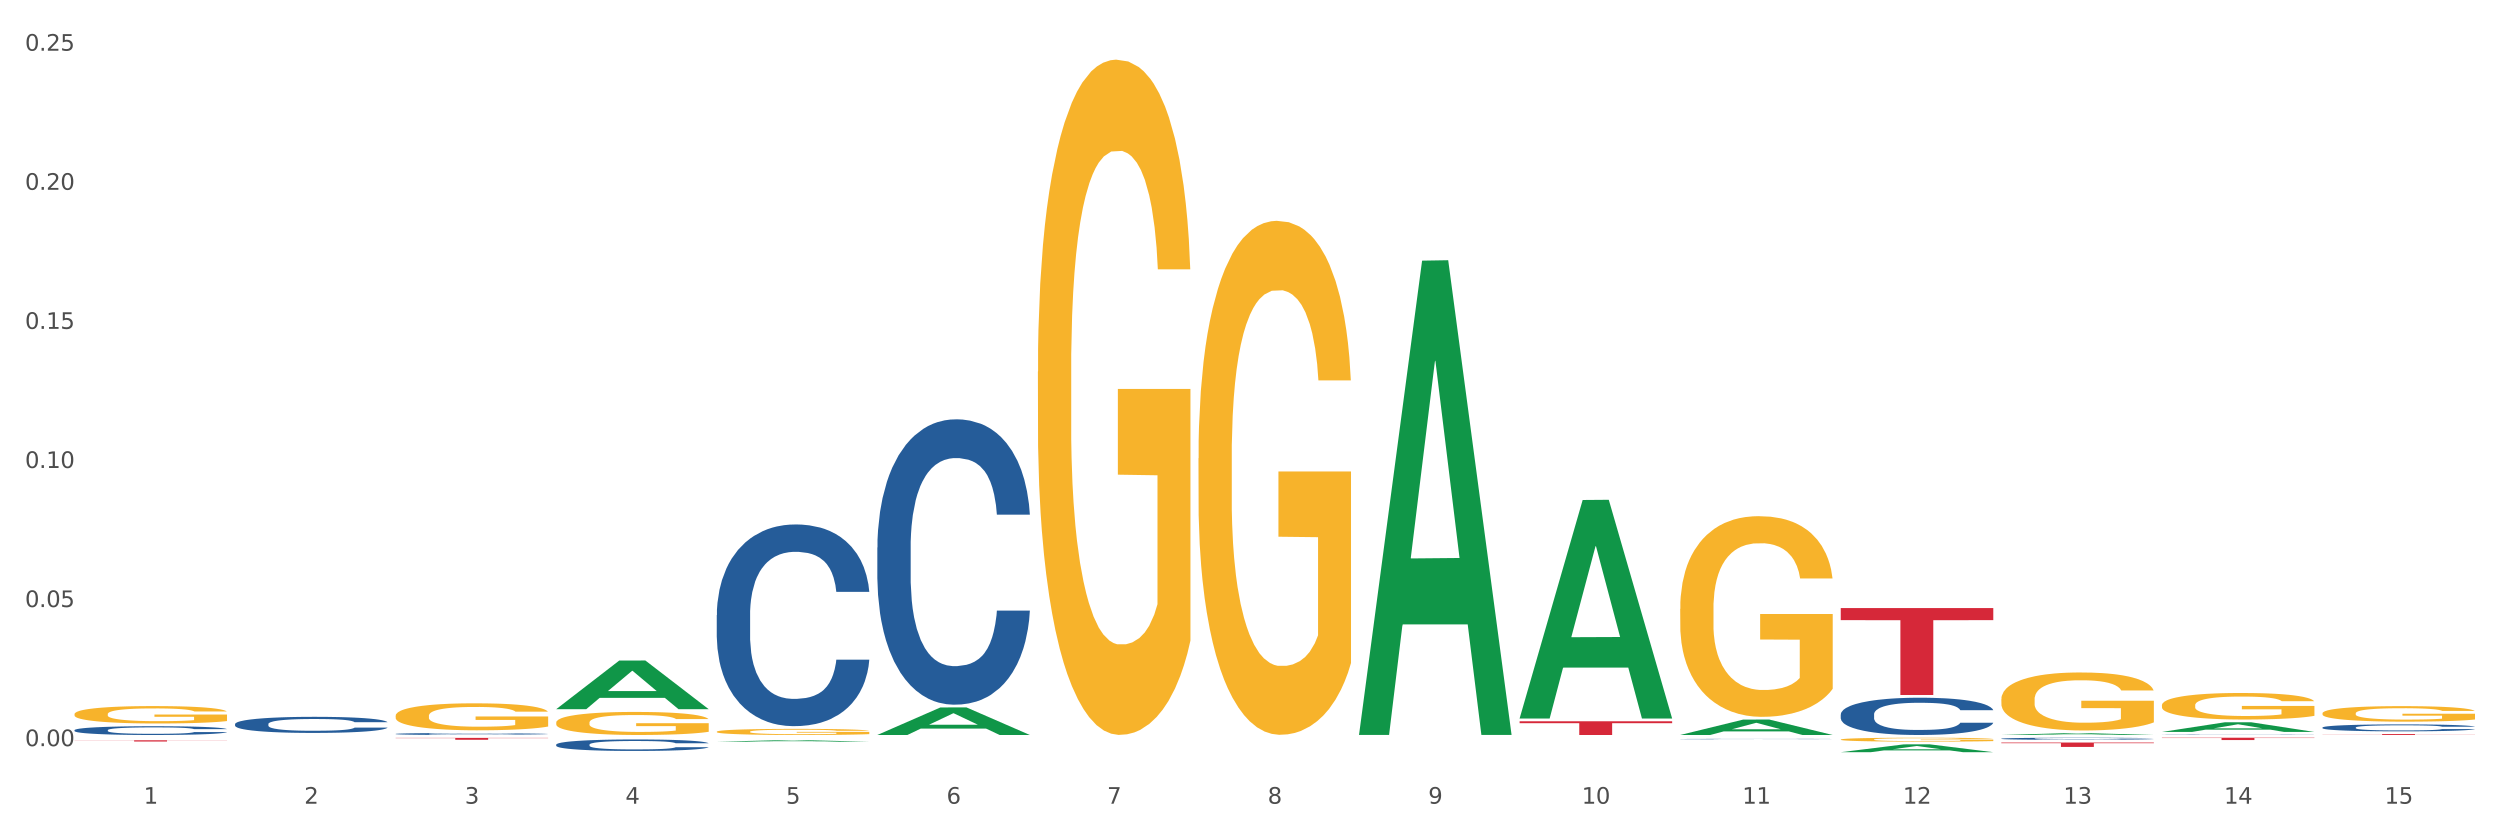 <?xml version="1.0" encoding="utf-8" standalone="no"?>
<!DOCTYPE svg PUBLIC "-//W3C//DTD SVG 1.1//EN"
  "http://www.w3.org/Graphics/SVG/1.1/DTD/svg11.dtd">
<svg xmlns:xlink="http://www.w3.org/1999/xlink" width="1080pt" height="360pt" viewBox="0 0 1080 360" xmlns="http://www.w3.org/2000/svg" version="1.1">
 <rect x="0" y="0" width="1080" height="360" fill="#333333" stroke="none"/>
 <defs>
  <style type="text/css">*{stroke-linejoin: round; stroke-linecap: butt}</style>
 </defs>
 <g id="figure_1">
  <g id="patch_1">
   <path d="M 0 360 
L 1080 360 
L 1080 0 
L 0 0 
z
" style="fill: #ffffff; stroke: #ffffff; stroke-linejoin: miter"/>
  </g>
  <g id="axes_1">
   <g id="matplotlib.axis_1">
    <g id="xtick_1">
     <g id="text_1">
      <!-- 1 -->
      <g style="fill: #4d4d4d" transform="translate(62.07 347.204) scale(0.096 -0.096)">
       <defs>
        <path id="DejaVuSans-31" d="M 794 531 
L 1825 531 
L 1825 4091 
L 703 3866 
L 703 4441 
L 1819 4666 
L 2450 4666 
L 2450 531 
L 3481 531 
L 3481 0 
L 794 0 
L 794 531 
z
" transform="scale(0.016)"/>
       </defs>
       <use xlink:href="#DejaVuSans-31"/>
      </g>
     </g>
    </g>
    <g id="xtick_2">
     <g id="text_2">
      <!-- 2 -->
      <g style="fill: #4d4d4d" transform="translate(131.436 347.204) scale(0.096 -0.096)">
       <defs>
        <path id="DejaVuSans-32" d="M 1228 531 
L 3431 531 
L 3431 0 
L 469 0 
L 469 531 
Q 828 903 1448 1529 
Q 2069 2156 2228 2338 
Q 2531 2678 2651 2914 
Q 2772 3150 2772 3378 
Q 2772 3750 2511 3984 
Q 2250 4219 1831 4219 
Q 1534 4219 1204 4116 
Q 875 4013 500 3803 
L 500 4441 
Q 881 4594 1212 4672 
Q 1544 4750 1819 4750 
Q 2544 4750 2975 4387 
Q 3406 4025 3406 3419 
Q 3406 3131 3298 2873 
Q 3191 2616 2906 2266 
Q 2828 2175 2409 1742 
Q 1991 1309 1228 531 
z
" transform="scale(0.016)"/>
       </defs>
       <use xlink:href="#DejaVuSans-32"/>
      </g>
     </g>
    </g>
    <g id="xtick_3">
     <g id="text_3">
      <!-- 3 -->
      <g style="fill: #4d4d4d" transform="translate(200.802 347.204) scale(0.096 -0.096)">
       <defs>
        <path id="DejaVuSans-33" d="M 2597 2516 
Q 3050 2419 3304 2112 
Q 3559 1806 3559 1356 
Q 3559 666 3084 287 
Q 2609 -91 1734 -91 
Q 1441 -91 1130 -33 
Q 819 25 488 141 
L 488 750 
Q 750 597 1062 519 
Q 1375 441 1716 441 
Q 2309 441 2620 675 
Q 2931 909 2931 1356 
Q 2931 1769 2642 2001 
Q 2353 2234 1838 2234 
L 1294 2234 
L 1294 2753 
L 1863 2753 
Q 2328 2753 2575 2939 
Q 2822 3125 2822 3475 
Q 2822 3834 2567 4026 
Q 2313 4219 1838 4219 
Q 1578 4219 1281 4162 
Q 984 4106 628 3988 
L 628 4550 
Q 988 4650 1302 4700 
Q 1616 4750 1894 4750 
Q 2613 4750 3031 4423 
Q 3450 4097 3450 3541 
Q 3450 3153 3228 2886 
Q 3006 2619 2597 2516 
z
" transform="scale(0.016)"/>
       </defs>
       <use xlink:href="#DejaVuSans-33"/>
      </g>
     </g>
    </g>
    <g id="xtick_4">
     <g id="text_4">
      <!-- 4 -->
      <g style="fill: #4d4d4d" transform="translate(270.169 347.204) scale(0.096 -0.096)">
       <defs>
        <path id="DejaVuSans-34" d="M 2419 4116 
L 825 1625 
L 2419 1625 
L 2419 4116 
z
M 2253 4666 
L 3047 4666 
L 3047 1625 
L 3713 1625 
L 3713 1100 
L 3047 1100 
L 3047 0 
L 2419 0 
L 2419 1100 
L 313 1100 
L 313 1709 
L 2253 4666 
z
" transform="scale(0.016)"/>
       </defs>
       <use xlink:href="#DejaVuSans-34"/>
      </g>
     </g>
    </g>
    <g id="xtick_5">
     <g id="text_5">
      <!-- 5 -->
      <g style="fill: #4d4d4d" transform="translate(339.535 347.204) scale(0.096 -0.096)">
       <defs>
        <path id="DejaVuSans-35" d="M 691 4666 
L 3169 4666 
L 3169 4134 
L 1269 4134 
L 1269 2991 
Q 1406 3038 1543 3061 
Q 1681 3084 1819 3084 
Q 2600 3084 3056 2656 
Q 3513 2228 3513 1497 
Q 3513 744 3044 326 
Q 2575 -91 1722 -91 
Q 1428 -91 1123 -41 
Q 819 9 494 109 
L 494 744 
Q 775 591 1075 516 
Q 1375 441 1709 441 
Q 2250 441 2565 725 
Q 2881 1009 2881 1497 
Q 2881 1984 2565 2268 
Q 2250 2553 1709 2553 
Q 1456 2553 1204 2497 
Q 953 2441 691 2322 
L 691 4666 
z
" transform="scale(0.016)"/>
       </defs>
       <use xlink:href="#DejaVuSans-35"/>
      </g>
     </g>
    </g>
    <g id="xtick_6">
     <g id="text_6">
      <!-- 6 -->
      <g style="fill: #4d4d4d" transform="translate(408.901 347.204) scale(0.096 -0.096)">
       <defs>
        <path id="DejaVuSans-36" d="M 2113 2584 
Q 1688 2584 1439 2293 
Q 1191 2003 1191 1497 
Q 1191 994 1439 701 
Q 1688 409 2113 409 
Q 2538 409 2786 701 
Q 3034 994 3034 1497 
Q 3034 2003 2786 2293 
Q 2538 2584 2113 2584 
z
M 3366 4563 
L 3366 3988 
Q 3128 4100 2886 4159 
Q 2644 4219 2406 4219 
Q 1781 4219 1451 3797 
Q 1122 3375 1075 2522 
Q 1259 2794 1537 2939 
Q 1816 3084 2150 3084 
Q 2853 3084 3261 2657 
Q 3669 2231 3669 1497 
Q 3669 778 3244 343 
Q 2819 -91 2113 -91 
Q 1303 -91 875 529 
Q 447 1150 447 2328 
Q 447 3434 972 4092 
Q 1497 4750 2381 4750 
Q 2619 4750 2861 4703 
Q 3103 4656 3366 4563 
z
" transform="scale(0.016)"/>
       </defs>
       <use xlink:href="#DejaVuSans-36"/>
      </g>
     </g>
    </g>
    <g id="xtick_7">
     <g id="text_7">
      <!-- 7 -->
      <g style="fill: #4d4d4d" transform="translate(478.267 347.204) scale(0.096 -0.096)">
       <defs>
        <path id="DejaVuSans-37" d="M 525 4666 
L 3525 4666 
L 3525 4397 
L 1831 0 
L 1172 0 
L 2766 4134 
L 525 4134 
L 525 4666 
z
" transform="scale(0.016)"/>
       </defs>
       <use xlink:href="#DejaVuSans-37"/>
      </g>
     </g>
    </g>
    <g id="xtick_8">
     <g id="text_8">
      <!-- 8 -->
      <g style="fill: #4d4d4d" transform="translate(547.634 347.204) scale(0.096 -0.096)">
       <defs>
        <path id="DejaVuSans-38" d="M 2034 2216 
Q 1584 2216 1326 1975 
Q 1069 1734 1069 1313 
Q 1069 891 1326 650 
Q 1584 409 2034 409 
Q 2484 409 2743 651 
Q 3003 894 3003 1313 
Q 3003 1734 2745 1975 
Q 2488 2216 2034 2216 
z
M 1403 2484 
Q 997 2584 770 2862 
Q 544 3141 544 3541 
Q 544 4100 942 4425 
Q 1341 4750 2034 4750 
Q 2731 4750 3128 4425 
Q 3525 4100 3525 3541 
Q 3525 3141 3298 2862 
Q 3072 2584 2669 2484 
Q 3125 2378 3379 2068 
Q 3634 1759 3634 1313 
Q 3634 634 3220 271 
Q 2806 -91 2034 -91 
Q 1263 -91 848 271 
Q 434 634 434 1313 
Q 434 1759 690 2068 
Q 947 2378 1403 2484 
z
M 1172 3481 
Q 1172 3119 1398 2916 
Q 1625 2713 2034 2713 
Q 2441 2713 2670 2916 
Q 2900 3119 2900 3481 
Q 2900 3844 2670 4047 
Q 2441 4250 2034 4250 
Q 1625 4250 1398 4047 
Q 1172 3844 1172 3481 
z
" transform="scale(0.016)"/>
       </defs>
       <use xlink:href="#DejaVuSans-38"/>
      </g>
     </g>
    </g>
    <g id="xtick_9">
     <g id="text_9">
      <!-- 9 -->
      <g style="fill: #4d4d4d" transform="translate(617 347.204) scale(0.096 -0.096)">
       <defs>
        <path id="DejaVuSans-39" d="M 703 97 
L 703 672 
Q 941 559 1184 500 
Q 1428 441 1663 441 
Q 2288 441 2617 861 
Q 2947 1281 2994 2138 
Q 2813 1869 2534 1725 
Q 2256 1581 1919 1581 
Q 1219 1581 811 2004 
Q 403 2428 403 3163 
Q 403 3881 828 4315 
Q 1253 4750 1959 4750 
Q 2769 4750 3195 4129 
Q 3622 3509 3622 2328 
Q 3622 1225 3098 567 
Q 2575 -91 1691 -91 
Q 1453 -91 1209 -44 
Q 966 3 703 97 
z
M 1959 2075 
Q 2384 2075 2632 2365 
Q 2881 2656 2881 3163 
Q 2881 3666 2632 3958 
Q 2384 4250 1959 4250 
Q 1534 4250 1286 3958 
Q 1038 3666 1038 3163 
Q 1038 2656 1286 2365 
Q 1534 2075 1959 2075 
z
" transform="scale(0.016)"/>
       </defs>
       <use xlink:href="#DejaVuSans-39"/>
      </g>
     </g>
    </g>
    <g id="xtick_10">
     <g id="text_10">
      <!-- 10 -->
      <g style="fill: #4d4d4d" transform="translate(683.312 347.204) scale(0.096 -0.096)">
       <defs>
        <path id="DejaVuSans-30" d="M 2034 4250 
Q 1547 4250 1301 3770 
Q 1056 3291 1056 2328 
Q 1056 1369 1301 889 
Q 1547 409 2034 409 
Q 2525 409 2770 889 
Q 3016 1369 3016 2328 
Q 3016 3291 2770 3770 
Q 2525 4250 2034 4250 
z
M 2034 4750 
Q 2819 4750 3233 4129 
Q 3647 3509 3647 2328 
Q 3647 1150 3233 529 
Q 2819 -91 2034 -91 
Q 1250 -91 836 529 
Q 422 1150 422 2328 
Q 422 3509 836 4129 
Q 1250 4750 2034 4750 
z
" transform="scale(0.016)"/>
       </defs>
       <use xlink:href="#DejaVuSans-31"/>
       <use xlink:href="#DejaVuSans-30" transform="translate(63.623 0)"/>
      </g>
     </g>
    </g>
    <g id="xtick_11">
     <g id="text_11">
      <!-- 11 -->
      <g style="fill: #4d4d4d" transform="translate(752.678 347.204) scale(0.096 -0.096)">
       <use xlink:href="#DejaVuSans-31"/>
       <use xlink:href="#DejaVuSans-31" transform="translate(63.623 0)"/>
      </g>
     </g>
    </g>
    <g id="xtick_12">
     <g id="text_12">
      <!-- 12 -->
      <g style="fill: #4d4d4d" transform="translate(822.044 347.204) scale(0.096 -0.096)">
       <use xlink:href="#DejaVuSans-31"/>
       <use xlink:href="#DejaVuSans-32" transform="translate(63.623 0)"/>
      </g>
     </g>
    </g>
    <g id="xtick_13">
     <g id="text_13">
      <!-- 13 -->
      <g style="fill: #4d4d4d" transform="translate(891.411 347.204) scale(0.096 -0.096)">
       <use xlink:href="#DejaVuSans-31"/>
       <use xlink:href="#DejaVuSans-33" transform="translate(63.623 0)"/>
      </g>
     </g>
    </g>
    <g id="xtick_14">
     <g id="text_14">
      <!-- 14 -->
      <g style="fill: #4d4d4d" transform="translate(960.777 347.204) scale(0.096 -0.096)">
       <use xlink:href="#DejaVuSans-31"/>
       <use xlink:href="#DejaVuSans-34" transform="translate(63.623 0)"/>
      </g>
     </g>
    </g>
    <g id="xtick_15">
     <g id="text_15">
      <!-- 15 -->
      <g style="fill: #4d4d4d" transform="translate(1030.143 347.204) scale(0.096 -0.096)">
       <use xlink:href="#DejaVuSans-31"/>
       <use xlink:href="#DejaVuSans-35" transform="translate(63.623 0)"/>
      </g>
     </g>
    </g>
    <g id="xtick_16"/>
    <g id="xtick_17"/>
    <g id="xtick_18"/>
    <g id="xtick_19"/>
    <g id="xtick_20"/>
    <g id="xtick_21"/>
    <g id="xtick_22"/>
    <g id="xtick_23"/>
    <g id="xtick_24"/>
    <g id="xtick_25"/>
    <g id="xtick_26"/>
    <g id="xtick_27"/>
    <g id="xtick_28"/>
    <g id="xtick_29"/>
   </g>
   <g id="matplotlib.axis_2">
    <g id="ytick_1">
     <g id="text_16">
      <!-- 0.00 -->
      <g style="fill: #4d4d4d" transform="translate(10.8 322.338) scale(0.096 -0.096)">
       <defs>
        <path id="DejaVuSans-2e" d="M 684 794 
L 1344 794 
L 1344 0 
L 684 0 
L 684 794 
z
" transform="scale(0.016)"/>
       </defs>
       <use xlink:href="#DejaVuSans-30"/>
       <use xlink:href="#DejaVuSans-2e" transform="translate(63.623 0)"/>
       <use xlink:href="#DejaVuSans-30" transform="translate(95.41 0)"/>
       <use xlink:href="#DejaVuSans-30" transform="translate(159.033 0)"/>
      </g>
     </g>
    </g>
    <g id="ytick_2">
     <g id="text_17">
      <!-- 0.05 -->
      <g style="fill: #4d4d4d" transform="translate(10.8 262.251) scale(0.096 -0.096)">
       <use xlink:href="#DejaVuSans-30"/>
       <use xlink:href="#DejaVuSans-2e" transform="translate(63.623 0)"/>
       <use xlink:href="#DejaVuSans-30" transform="translate(95.41 0)"/>
       <use xlink:href="#DejaVuSans-35" transform="translate(159.033 0)"/>
      </g>
     </g>
    </g>
    <g id="ytick_3">
     <g id="text_18">
      <!-- 0.10 -->
      <g style="fill: #4d4d4d" transform="translate(10.8 202.164) scale(0.096 -0.096)">
       <use xlink:href="#DejaVuSans-30"/>
       <use xlink:href="#DejaVuSans-2e" transform="translate(63.623 0)"/>
       <use xlink:href="#DejaVuSans-31" transform="translate(95.41 0)"/>
       <use xlink:href="#DejaVuSans-30" transform="translate(159.033 0)"/>
      </g>
     </g>
    </g>
    <g id="ytick_4">
     <g id="text_19">
      <!-- 0.15 -->
      <g style="fill: #4d4d4d" transform="translate(10.8 142.077) scale(0.096 -0.096)">
       <use xlink:href="#DejaVuSans-30"/>
       <use xlink:href="#DejaVuSans-2e" transform="translate(63.623 0)"/>
       <use xlink:href="#DejaVuSans-31" transform="translate(95.41 0)"/>
       <use xlink:href="#DejaVuSans-35" transform="translate(159.033 0)"/>
      </g>
     </g>
    </g>
    <g id="ytick_5">
     <g id="text_20">
      <!-- 0.20 -->
      <g style="fill: #4d4d4d" transform="translate(10.8 81.99) scale(0.096 -0.096)">
       <use xlink:href="#DejaVuSans-30"/>
       <use xlink:href="#DejaVuSans-2e" transform="translate(63.623 0)"/>
       <use xlink:href="#DejaVuSans-32" transform="translate(95.41 0)"/>
       <use xlink:href="#DejaVuSans-30" transform="translate(159.033 0)"/>
      </g>
     </g>
    </g>
    <g id="ytick_6">
     <g id="text_21">
      <!-- 0.25 -->
      <g style="fill: #4d4d4d" transform="translate(10.8 21.903) scale(0.096 -0.096)">
       <use xlink:href="#DejaVuSans-30"/>
       <use xlink:href="#DejaVuSans-2e" transform="translate(63.623 0)"/>
       <use xlink:href="#DejaVuSans-32" transform="translate(95.41 0)"/>
       <use xlink:href="#DejaVuSans-35" transform="translate(159.033 0)"/>
      </g>
     </g>
    </g>
    <g id="ytick_7"/>
    <g id="ytick_8"/>
    <g id="ytick_9"/>
    <g id="ytick_10"/>
    <g id="ytick_11"/>
   </g>
   <g id="PolyCollection_1">
    <path d="M 1003.302 317.12 
L 1069.2 317.12 
L 1069.2 317.176 
L 1043.278 317.176 
L 1043.278 317.519 
L 1029.068 317.519 
L 1029.068 317.176 
L 1003.302 317.176 
L 1003.302 317.121 
L 1003.302 317.12 
z
" clip-path="url(#p4eab20c21a)" style="fill: #d62839"/>
    <path d="M 309.64 320.424 
L 309.708 320.424 
L 336.882 319.756 
L 348.16 319.755 
L 375.538 320.425 
L 362.494 320.425 
L 356.584 320.269 
L 328.526 320.269 
L 328.322 320.272 
L 322.616 320.425 
L 309.64 320.425 
L 309.64 320.424 
L 332.059 320.176 
L 353.051 320.176 
L 342.657 319.898 
L 342.521 319.897 
L 342.385 319.899 
L 331.991 320.176 
L 332.059 320.176 
L 309.64 320.424 
z
" clip-path="url(#p4eab20c21a)" style="fill: #109648"/>
    <path d="M 240.274 306.342 
L 240.342 306.322 
L 267.516 285.353 
L 278.793 285.333 
L 306.172 306.381 
L 293.128 306.381 
L 287.217 301.48 
L 259.16 301.48 
L 258.956 301.559 
L 253.249 306.381 
L 240.274 306.381 
L 240.274 306.342 
L 262.693 298.555 
L 283.685 298.535 
L 273.291 289.819 
L 273.155 289.78 
L 273.019 289.839 
L 262.625 298.535 
L 262.693 298.555 
L 240.274 306.342 
z
" clip-path="url(#p4eab20c21a)" style="fill: #109648"/>
    <path d="M 32.175 319.786 
L 98.073 319.786 
L 98.073 319.864 
L 72.151 319.865 
L 72.151 320.345 
L 57.941 320.345 
L 57.941 319.865 
L 32.175 319.864 
L 32.175 319.787 
L 32.175 319.786 
z
" clip-path="url(#p4eab20c21a)" style="fill: #d62839"/>
    <path d="M 170.907 318.763 
L 236.805 318.763 
L 236.805 318.878 
L 210.883 318.879 
L 210.883 319.59 
L 196.673 319.59 
L 196.673 318.879 
L 170.907 318.878 
L 170.907 318.764 
L 170.907 318.763 
z
" clip-path="url(#p4eab20c21a)" style="fill: #d62839"/>
    <path d="M 795.203 262.678 
L 861.101 262.678 
L 861.101 267.898 
L 835.179 267.933 
L 835.179 300.241 
L 820.969 300.241 
L 820.969 267.933 
L 795.203 267.898 
L 795.203 262.713 
L 795.203 262.678 
z
" clip-path="url(#p4eab20c21a)" style="fill: #d62839"/>
    <path d="M 656.471 311.584 
L 722.369 311.584 
L 722.369 312.409 
L 696.447 312.414 
L 696.447 317.519 
L 682.237 317.519 
L 682.237 312.414 
L 656.471 312.409 
L 656.471 311.59 
L 656.471 311.584 
z
" clip-path="url(#p4eab20c21a)" style="fill: #d62839"/>
    <path d="M 933.936 318.691 
L 999.834 318.691 
L 999.834 318.831 
L 973.912 318.832 
L 973.912 319.703 
L 959.702 319.703 
L 959.702 318.832 
L 933.936 318.831 
L 933.936 318.691 
L 933.936 318.691 
z
" clip-path="url(#p4eab20c21a)" style="fill: #d62839"/>
    <path d="M 864.57 320.785 
L 930.468 320.785 
L 930.468 321.048 
L 904.546 321.05 
L 904.546 322.676 
L 890.335 322.676 
L 890.335 321.05 
L 864.57 321.048 
L 864.57 320.787 
L 864.57 320.785 
z
" clip-path="url(#p4eab20c21a)" style="fill: #d62839"/>
    <path d="M 32.175 308.501 
L 32.253 308.494 
L 32.253 308.247 
L 32.408 308.034 
L 33.186 307.518 
L 34.353 307.092 
L 35.209 306.865 
L 36.065 306.68 
L 37.076 306.494 
L 38.321 306.302 
L 40.578 306.02 
L 41.978 305.876 
L 43.69 305.725 
L 46.802 305.505 
L 49.058 305.381 
L 51.392 305.278 
L 55.204 305.154 
L 57.694 305.099 
L 60.339 305.058 
L 63.529 305.03 
L 65.941 305.024 
L 71.231 305.044 
L 75.744 305.106 
L 77.922 305.154 
L 80.723 305.237 
L 82.201 305.292 
L 84.613 305.402 
L 87.103 305.546 
L 88.815 305.67 
L 91.382 305.903 
L 93.327 306.137 
L 95.116 306.426 
L 96.05 306.625 
L 96.75 306.81 
L 97.373 307.023 
L 97.995 307.36 
L 83.991 307.36 
L 83.446 307.12 
L 82.59 306.893 
L 81.346 306.673 
L 80.256 306.535 
L 78.389 306.364 
L 76.677 306.254 
L 74.888 306.171 
L 72.71 306.103 
L 70.998 306.068 
L 68.586 306.041 
L 63.84 306.048 
L 60.65 306.103 
L 58.472 306.171 
L 57.071 306.233 
L 55.827 306.302 
L 54.426 306.398 
L 52.792 306.542 
L 51.625 306.673 
L 50.458 306.838 
L 49.525 307.003 
L 48.669 307.195 
L 47.969 307.401 
L 47.424 307.614 
L 46.957 307.876 
L 46.568 308.309 
L 46.568 309.25 
L 46.724 309.463 
L 47.113 309.745 
L 47.58 309.958 
L 48.358 310.212 
L 49.058 310.384 
L 50.381 310.631 
L 51.859 310.838 
L 53.026 310.968 
L 54.193 311.078 
L 56.216 311.229 
L 58.472 311.353 
L 60.417 311.429 
L 63.062 311.497 
L 64.852 311.525 
L 66.408 311.539 
L 70.22 311.539 
L 72.943 311.518 
L 75.977 311.47 
L 78.311 311.408 
L 80.256 311.332 
L 82.435 311.209 
L 83.835 311.092 
L 83.835 309.656 
L 66.719 309.649 
L 66.719 308.693 
L 98.073 308.693 
L 98.073 311.497 
L 96.75 311.642 
L 95.272 311.772 
L 93.716 311.889 
L 91.382 312.033 
L 88.581 312.171 
L 86.091 312.267 
L 83.446 312.349 
L 80.334 312.425 
L 76.288 312.494 
L 73.799 312.521 
L 70.687 312.542 
L 67.03 312.549 
L 63.84 312.535 
L 60.728 312.501 
L 57.461 312.439 
L 54.271 312.349 
L 51.859 312.26 
L 49.447 312.15 
L 46.879 312.006 
L 44.857 311.868 
L 43.301 311.745 
L 41.589 311.587 
L 39.722 311.38 
L 38.321 311.195 
L 37.076 311.002 
L 35.754 310.755 
L 34.82 310.542 
L 33.887 310.274 
L 33.342 310.075 
L 32.72 309.765 
L 32.253 309.333 
L 32.175 308.501 
z
" clip-path="url(#p4eab20c21a)" style="fill: #f7b32b"/>
    <path d="M 170.907 309.22 
L 170.985 309.209 
L 170.985 308.826 
L 171.141 308.496 
L 171.919 307.697 
L 173.086 307.037 
L 173.942 306.685 
L 174.798 306.398 
L 175.809 306.11 
L 177.054 305.812 
L 179.31 305.376 
L 180.71 305.152 
L 182.422 304.918 
L 185.534 304.577 
L 187.79 304.386 
L 190.124 304.226 
L 193.937 304.034 
L 196.426 303.949 
L 199.072 303.885 
L 202.261 303.843 
L 204.673 303.832 
L 209.964 303.864 
L 214.476 303.96 
L 216.655 304.034 
L 219.456 304.162 
L 220.934 304.247 
L 223.346 304.417 
L 225.835 304.641 
L 227.547 304.833 
L 230.114 305.195 
L 232.059 305.557 
L 233.849 306.004 
L 234.783 306.313 
L 235.483 306.6 
L 236.105 306.93 
L 236.728 307.452 
L 222.723 307.452 
L 222.179 307.079 
L 221.323 306.728 
L 220.078 306.387 
L 218.989 306.174 
L 217.122 305.908 
L 215.41 305.738 
L 213.62 305.61 
L 211.442 305.504 
L 209.73 305.45 
L 207.319 305.408 
L 202.573 305.418 
L 199.383 305.504 
L 197.204 305.61 
L 195.804 305.706 
L 194.559 305.812 
L 193.159 305.961 
L 191.525 306.185 
L 190.358 306.387 
L 189.191 306.643 
L 188.257 306.898 
L 187.401 307.197 
L 186.701 307.516 
L 186.157 307.846 
L 185.69 308.251 
L 185.301 308.921 
L 185.301 310.38 
L 185.456 310.71 
L 185.845 311.147 
L 186.312 311.477 
L 187.09 311.871 
L 187.79 312.137 
L 189.113 312.52 
L 190.591 312.84 
L 191.758 313.042 
L 192.925 313.212 
L 194.948 313.447 
L 197.204 313.638 
L 199.149 313.755 
L 201.795 313.862 
L 203.584 313.904 
L 205.14 313.926 
L 208.952 313.926 
L 211.675 313.894 
L 214.71 313.819 
L 217.044 313.723 
L 218.989 313.606 
L 221.167 313.415 
L 222.568 313.234 
L 222.568 311.008 
L 205.451 310.998 
L 205.451 309.518 
L 236.805 309.518 
L 236.805 313.862 
L 235.483 314.085 
L 234.004 314.288 
L 232.448 314.469 
L 230.114 314.692 
L 227.314 314.905 
L 224.824 315.054 
L 222.179 315.182 
L 219.067 315.299 
L 215.021 315.406 
L 212.531 315.448 
L 209.419 315.48 
L 205.763 315.491 
L 202.573 315.47 
L 199.461 315.416 
L 196.193 315.321 
L 193.003 315.182 
L 190.591 315.044 
L 188.179 314.873 
L 185.612 314.65 
L 183.589 314.437 
L 182.033 314.245 
L 180.321 314 
L 178.454 313.681 
L 177.054 313.393 
L 175.809 313.095 
L 174.486 312.712 
L 173.553 312.382 
L 172.619 311.967 
L 172.074 311.658 
L 171.452 311.179 
L 170.985 310.508 
L 170.907 309.22 
z
" clip-path="url(#p4eab20c21a)" style="fill: #f7b32b"/>
    <path d="M 240.274 312.158 
L 240.351 312.149 
L 240.351 311.821 
L 240.507 311.539 
L 241.285 310.857 
L 242.452 310.292 
L 243.308 309.992 
L 244.164 309.746 
L 245.175 309.501 
L 246.42 309.246 
L 248.676 308.873 
L 250.077 308.682 
L 251.788 308.481 
L 254.9 308.19 
L 257.157 308.026 
L 259.491 307.89 
L 263.303 307.726 
L 265.793 307.653 
L 268.438 307.599 
L 271.628 307.562 
L 274.04 307.553 
L 279.33 307.58 
L 283.843 307.662 
L 286.021 307.726 
L 288.822 307.835 
L 290.3 307.908 
L 292.712 308.054 
L 295.202 308.245 
L 296.913 308.409 
L 299.481 308.718 
L 301.426 309.027 
L 303.215 309.41 
L 304.149 309.674 
L 304.849 309.919 
L 305.471 310.201 
L 306.094 310.647 
L 292.089 310.647 
L 291.545 310.329 
L 290.689 310.029 
L 289.444 309.737 
L 288.355 309.555 
L 286.488 309.328 
L 284.776 309.182 
L 282.987 309.073 
L 280.808 308.982 
L 279.097 308.936 
L 276.685 308.9 
L 271.939 308.909 
L 268.749 308.982 
L 266.571 309.073 
L 265.17 309.155 
L 263.925 309.246 
L 262.525 309.373 
L 260.891 309.564 
L 259.724 309.737 
L 258.557 309.956 
L 257.623 310.174 
L 256.768 310.429 
L 256.067 310.702 
L 255.523 310.984 
L 255.056 311.33 
L 254.667 311.903 
L 254.667 313.15 
L 254.823 313.432 
L 255.212 313.806 
L 255.678 314.088 
L 256.456 314.424 
L 257.157 314.652 
L 258.479 314.98 
L 259.957 315.253 
L 261.124 315.426 
L 262.291 315.571 
L 264.314 315.771 
L 266.571 315.935 
L 268.516 316.035 
L 271.161 316.126 
L 272.95 316.163 
L 274.506 316.181 
L 278.319 316.181 
L 281.042 316.154 
L 284.076 316.09 
L 286.41 316.008 
L 288.355 315.908 
L 290.533 315.744 
L 291.934 315.589 
L 291.934 313.687 
L 274.818 313.678 
L 274.818 312.413 
L 306.172 312.413 
L 306.172 316.126 
L 304.849 316.317 
L 303.371 316.49 
L 301.815 316.645 
L 299.481 316.836 
L 296.68 317.018 
L 294.19 317.146 
L 291.545 317.255 
L 288.433 317.355 
L 284.387 317.446 
L 281.897 317.482 
L 278.785 317.51 
L 275.129 317.519 
L 271.939 317.501 
L 268.827 317.455 
L 265.559 317.373 
L 262.369 317.255 
L 259.957 317.137 
L 257.546 316.991 
L 254.978 316.8 
L 252.955 316.618 
L 251.399 316.454 
L 249.688 316.245 
L 247.82 315.972 
L 246.42 315.726 
L 245.175 315.471 
L 243.853 315.143 
L 242.919 314.861 
L 241.985 314.506 
L 241.441 314.242 
L 240.818 313.833 
L 240.351 313.259 
L 240.274 312.158 
z
" clip-path="url(#p4eab20c21a)" style="fill: #f7b32b"/>
    <path d="M 587.105 317.118 
L 587.173 316.925 
L 614.347 112.601 
L 625.624 112.409 
L 653.003 317.503 
L 639.959 317.503 
L 634.049 269.744 
L 605.991 269.744 
L 605.787 270.514 
L 600.081 317.503 
L 587.105 317.503 
L 587.105 317.118 
L 609.524 241.243 
L 630.516 241.05 
L 620.122 156.124 
L 619.986 155.739 
L 619.85 156.316 
L 609.456 241.05 
L 609.524 241.243 
L 587.105 317.118 
z
" clip-path="url(#p4eab20c21a)" style="fill: #109648"/>
    <path d="M 379.006 317.496 
L 379.074 317.485 
L 406.248 305.614 
L 417.526 305.603 
L 444.904 317.519 
L 431.86 317.519 
L 425.95 314.744 
L 397.892 314.744 
L 397.689 314.789 
L 391.982 317.519 
L 379.006 317.519 
L 379.006 317.496 
L 401.425 313.088 
L 422.417 313.077 
L 412.023 308.143 
L 411.887 308.121 
L 411.751 308.154 
L 401.357 313.077 
L 401.425 313.088 
L 379.006 317.496 
z
" clip-path="url(#p4eab20c21a)" style="fill: #109648"/>
    <path d="M 309.64 316.096 
L 309.718 316.094 
L 309.718 316.007 
L 309.873 315.932 
L 310.651 315.751 
L 311.818 315.601 
L 312.674 315.522 
L 313.53 315.456 
L 314.541 315.391 
L 315.786 315.324 
L 318.042 315.225 
L 319.443 315.174 
L 321.155 315.121 
L 324.267 315.044 
L 326.523 315 
L 328.857 314.964 
L 332.669 314.92 
L 335.159 314.901 
L 337.804 314.887 
L 340.994 314.877 
L 343.406 314.874 
L 348.696 314.882 
L 353.209 314.903 
L 355.387 314.92 
L 358.188 314.949 
L 359.666 314.969 
L 362.078 315.007 
L 364.568 315.058 
L 366.279 315.101 
L 368.847 315.184 
L 370.792 315.266 
L 372.581 315.367 
L 373.515 315.437 
L 374.215 315.502 
L 374.838 315.577 
L 375.46 315.696 
L 361.456 315.696 
L 360.911 315.611 
L 360.055 315.531 
L 358.81 315.454 
L 357.721 315.406 
L 355.854 315.345 
L 354.142 315.307 
L 352.353 315.278 
L 350.174 315.254 
L 348.463 315.242 
L 346.051 315.232 
L 341.305 315.234 
L 338.115 315.254 
L 335.937 315.278 
L 334.536 315.299 
L 333.292 315.324 
L 331.891 315.357 
L 330.257 315.408 
L 329.09 315.454 
L 327.923 315.512 
L 326.99 315.57 
L 326.134 315.638 
L 325.434 315.71 
L 324.889 315.785 
L 324.422 315.877 
L 324.033 316.029 
L 324.033 316.36 
L 324.189 316.434 
L 324.578 316.534 
L 325.045 316.608 
L 325.823 316.698 
L 326.523 316.758 
L 327.845 316.845 
L 329.324 316.917 
L 330.491 316.963 
L 331.658 317.002 
L 333.681 317.055 
L 335.937 317.099 
L 337.882 317.125 
L 340.527 317.149 
L 342.317 317.159 
L 343.873 317.164 
L 347.685 317.164 
L 350.408 317.157 
L 353.442 317.14 
L 355.776 317.118 
L 357.721 317.091 
L 359.9 317.048 
L 361.3 317.007 
L 361.3 316.502 
L 344.184 316.5 
L 344.184 316.164 
L 375.538 316.164 
L 375.538 317.149 
L 374.215 317.2 
L 372.737 317.246 
L 371.181 317.287 
L 368.847 317.338 
L 366.046 317.386 
L 363.556 317.42 
L 360.911 317.449 
L 357.799 317.475 
L 353.753 317.499 
L 351.264 317.509 
L 348.152 317.516 
L 344.495 317.519 
L 341.305 317.514 
L 338.193 317.502 
L 334.925 317.48 
L 331.736 317.449 
L 329.324 317.417 
L 326.912 317.379 
L 324.344 317.328 
L 322.322 317.28 
L 320.766 317.236 
L 319.054 317.181 
L 317.187 317.108 
L 315.786 317.043 
L 314.541 316.975 
L 313.219 316.889 
L 312.285 316.814 
L 311.352 316.719 
L 310.807 316.649 
L 310.184 316.541 
L 309.718 316.389 
L 309.64 316.096 
z
" clip-path="url(#p4eab20c21a)" style="fill: #f7b32b"/>
    <path d="M 32.175 315.427 
L 32.253 315.424 
L 32.253 315.327 
L 32.487 315.195 
L 33.343 314.952 
L 34.434 314.768 
L 36.303 314.553 
L 37.316 314.463 
L 38.64 314.362 
L 41.366 314.199 
L 44.482 314.06 
L 46.663 313.984 
L 48.299 313.936 
L 51.96 313.849 
L 54.063 313.811 
L 56.244 313.779 
L 58.114 313.759 
L 61.229 313.734 
L 63.722 313.724 
L 66.604 313.72 
L 69.019 313.724 
L 72.212 313.738 
L 76.886 313.779 
L 78.677 313.804 
L 81.092 313.845 
L 83.585 313.901 
L 85.61 313.956 
L 87.947 314.036 
L 90.361 314.14 
L 92.698 314.272 
L 94.334 314.393 
L 95.658 314.522 
L 96.827 314.678 
L 97.683 314.848 
L 98.073 314.99 
L 83.818 314.99 
L 83.429 314.862 
L 82.65 314.723 
L 81.871 314.629 
L 81.014 314.553 
L 79.69 314.466 
L 78.522 314.411 
L 76.574 314.345 
L 74.783 314.303 
L 73.303 314.279 
L 71.511 314.258 
L 67.694 314.237 
L 64.968 314.237 
L 63.255 314.244 
L 61.151 314.262 
L 59.36 314.286 
L 57.257 314.328 
L 55.621 314.373 
L 53.985 314.432 
L 53.05 314.473 
L 51.648 314.55 
L 50.714 314.612 
L 49.467 314.719 
L 48.766 314.796 
L 47.52 314.994 
L 46.975 315.139 
L 46.741 315.24 
L 46.585 315.351 
L 46.585 315.892 
L 47.053 316.135 
L 47.442 316.239 
L 48.065 316.357 
L 49.234 316.509 
L 50.947 316.659 
L 52.739 316.766 
L 54.219 316.832 
L 55.621 316.881 
L 57.023 316.919 
L 58.737 316.953 
L 60.139 316.974 
L 62.242 316.995 
L 64.734 317.005 
L 66.682 317.005 
L 70.654 316.988 
L 72.446 316.971 
L 74.16 316.946 
L 76.029 316.908 
L 77.509 316.867 
L 78.366 316.835 
L 79.768 316.77 
L 80.858 316.7 
L 81.793 316.62 
L 82.416 316.551 
L 83.117 316.447 
L 83.663 316.329 
L 83.818 316.267 
L 98.073 316.267 
L 97.761 316.391 
L 97.216 316.513 
L 96.126 316.676 
L 95.269 316.77 
L 93.945 316.884 
L 92.542 316.981 
L 90.595 317.089 
L 88.804 317.168 
L 86.934 317.238 
L 84.909 317.3 
L 81.248 317.387 
L 79.924 317.411 
L 77.12 317.453 
L 74.939 317.477 
L 71.745 317.501 
L 68.473 317.515 
L 65.046 317.519 
L 62.008 317.512 
L 58.659 317.491 
L 56.556 317.47 
L 54.219 317.439 
L 51.493 317.39 
L 48.922 317.331 
L 46.507 317.262 
L 44.248 317.182 
L 42.145 317.092 
L 39.419 316.943 
L 37.394 316.797 
L 35.914 316.662 
L 34.901 316.548 
L 33.889 316.402 
L 33.343 316.301 
L 32.487 316.058 
L 32.175 315.833 
L 32.175 315.427 
z
" clip-path="url(#p4eab20c21a)" style="fill: #255c99"/>
    <path d="M 656.471 310.235 
L 656.539 310.146 
L 683.713 215.996 
L 694.991 215.907 
L 722.369 310.412 
L 709.325 310.412 
L 703.415 288.406 
L 675.357 288.406 
L 675.153 288.76 
L 669.447 310.412 
L 656.471 310.412 
L 656.471 310.235 
L 678.89 275.272 
L 699.882 275.184 
L 689.488 236.05 
L 689.352 235.873 
L 689.216 236.139 
L 678.822 275.184 
L 678.89 275.272 
L 656.471 310.235 
z
" clip-path="url(#p4eab20c21a)" style="fill: #109648"/>
    <path d="M 725.837 317.506 
L 725.905 317.5 
L 753.08 310.856 
L 764.357 310.849 
L 791.735 317.519 
L 778.691 317.519 
L 772.781 315.966 
L 744.723 315.966 
L 744.52 315.991 
L 738.813 317.519 
L 725.837 317.519 
L 725.837 317.506 
L 748.256 315.039 
L 769.248 315.033 
L 758.854 312.271 
L 758.718 312.258 
L 758.582 312.277 
L 748.188 315.033 
L 748.256 315.039 
L 725.837 317.506 
z
" clip-path="url(#p4eab20c21a)" style="fill: #109648"/>
    <path d="M 795.203 324.943 
L 795.271 324.94 
L 822.446 321.566 
L 833.723 321.563 
L 861.101 324.95 
L 848.058 324.95 
L 842.147 324.161 
L 814.09 324.161 
L 813.886 324.174 
L 808.179 324.95 
L 795.203 324.95 
L 795.203 324.943 
L 817.622 323.69 
L 838.615 323.687 
L 828.22 322.285 
L 828.084 322.278 
L 827.949 322.288 
L 817.554 323.687 
L 817.622 323.69 
L 795.203 324.943 
z
" clip-path="url(#p4eab20c21a)" style="fill: #109648"/>
    <path d="M 864.57 317.517 
L 864.638 317.517 
L 891.812 316.739 
L 903.089 316.738 
L 930.468 317.519 
L 917.424 317.519 
L 911.513 317.337 
L 883.456 317.337 
L 883.252 317.34 
L 877.545 317.519 
L 864.57 317.519 
L 864.57 317.517 
L 886.989 317.229 
L 907.981 317.228 
L 897.587 316.905 
L 897.451 316.903 
L 897.315 316.905 
L 886.921 317.228 
L 886.989 317.229 
L 864.57 317.517 
z
" clip-path="url(#p4eab20c21a)" style="fill: #109648"/>
    <path d="M 933.936 316.195 
L 934.004 316.191 
L 961.178 312.013 
L 972.456 312.009 
L 999.834 316.203 
L 986.79 316.203 
L 980.88 315.226 
L 952.822 315.226 
L 952.618 315.242 
L 946.912 316.203 
L 933.936 316.203 
L 933.936 316.195 
L 956.355 314.643 
L 977.347 314.639 
L 966.953 312.903 
L 966.817 312.895 
L 966.681 312.907 
L 956.287 314.639 
L 956.355 314.643 
L 933.936 316.195 
z
" clip-path="url(#p4eab20c21a)" style="fill: #109648"/>
    <path d="M 240.274 321.677 
L 240.352 321.672 
L 240.352 321.545 
L 240.585 321.372 
L 241.442 321.055 
L 242.533 320.814 
L 244.402 320.532 
L 245.415 320.414 
L 246.739 320.282 
L 249.465 320.069 
L 252.581 319.887 
L 254.762 319.787 
L 256.398 319.724 
L 260.059 319.61 
L 262.162 319.56 
L 264.343 319.519 
L 266.212 319.492 
L 269.328 319.46 
L 271.821 319.447 
L 274.703 319.442 
L 277.117 319.447 
L 280.311 319.465 
L 284.985 319.519 
L 286.776 319.551 
L 289.191 319.606 
L 291.683 319.678 
L 293.709 319.751 
L 296.045 319.856 
L 298.46 319.992 
L 300.797 320.164 
L 302.433 320.323 
L 303.757 320.491 
L 304.925 320.696 
L 305.782 320.918 
L 306.172 321.104 
L 291.917 321.104 
L 291.528 320.936 
L 290.749 320.755 
L 289.97 320.632 
L 289.113 320.532 
L 287.789 320.419 
L 286.62 320.346 
L 284.673 320.26 
L 282.881 320.205 
L 281.401 320.173 
L 279.61 320.146 
L 275.793 320.119 
L 273.067 320.119 
L 271.353 320.128 
L 269.25 320.151 
L 267.458 320.183 
L 265.355 320.237 
L 263.72 320.296 
L 262.084 320.373 
L 261.149 320.428 
L 259.747 320.528 
L 258.812 320.609 
L 257.566 320.75 
L 256.865 320.85 
L 255.619 321.109 
L 255.073 321.3 
L 254.84 321.431 
L 254.684 321.577 
L 254.684 322.285 
L 255.151 322.603 
L 255.541 322.739 
L 256.164 322.894 
L 257.332 323.094 
L 259.046 323.289 
L 260.838 323.43 
L 262.318 323.516 
L 263.72 323.58 
L 265.122 323.63 
L 266.835 323.675 
L 268.237 323.702 
L 270.341 323.729 
L 272.833 323.743 
L 274.78 323.743 
L 278.753 323.72 
L 280.545 323.698 
L 282.258 323.666 
L 284.128 323.616 
L 285.608 323.561 
L 286.465 323.521 
L 287.867 323.434 
L 288.957 323.343 
L 289.892 323.239 
L 290.515 323.148 
L 291.216 323.012 
L 291.761 322.857 
L 291.917 322.776 
L 306.172 322.776 
L 305.86 322.939 
L 305.315 323.098 
L 304.224 323.312 
L 303.367 323.434 
L 302.043 323.584 
L 300.641 323.711 
L 298.694 323.852 
L 296.902 323.957 
L 295.033 324.047 
L 293.008 324.129 
L 289.347 324.243 
L 288.022 324.274 
L 285.218 324.329 
L 283.037 324.361 
L 279.844 324.392 
L 276.572 324.411 
L 273.145 324.415 
L 270.107 324.406 
L 266.757 324.379 
L 264.654 324.352 
L 262.318 324.311 
L 259.591 324.247 
L 257.021 324.17 
L 254.606 324.079 
L 252.347 323.975 
L 250.244 323.857 
L 247.518 323.661 
L 245.493 323.471 
L 244.013 323.293 
L 243 323.144 
L 241.987 322.953 
L 241.442 322.821 
L 240.585 322.503 
L 240.274 322.208 
L 240.274 321.677 
z
" clip-path="url(#p4eab20c21a)" style="fill: #255c99"/>
    <path d="M 170.907 317.047 
L 170.985 317.047 
L 170.985 317.025 
L 171.219 316.995 
L 172.076 316.94 
L 173.166 316.899 
L 175.036 316.85 
L 176.048 316.83 
L 177.373 316.807 
L 180.099 316.771 
L 183.215 316.739 
L 185.396 316.722 
L 187.031 316.711 
L 190.692 316.692 
L 192.796 316.683 
L 194.977 316.676 
L 196.846 316.671 
L 199.962 316.666 
L 202.454 316.663 
L 205.336 316.663 
L 207.751 316.663 
L 210.945 316.667 
L 215.618 316.676 
L 217.41 316.681 
L 219.825 316.691 
L 222.317 316.703 
L 224.342 316.716 
L 226.679 316.734 
L 229.094 316.757 
L 231.431 316.787 
L 233.066 316.814 
L 234.391 316.843 
L 235.559 316.878 
L 236.416 316.917 
L 236.805 316.949 
L 222.551 316.949 
L 222.161 316.92 
L 221.382 316.889 
L 220.604 316.868 
L 219.747 316.85 
L 218.422 316.831 
L 217.254 316.818 
L 215.307 316.803 
L 213.515 316.794 
L 212.035 316.789 
L 210.244 316.784 
L 206.427 316.779 
L 203.701 316.779 
L 201.987 316.781 
L 199.884 316.785 
L 198.092 316.79 
L 195.989 316.799 
L 194.353 316.81 
L 192.718 316.823 
L 191.783 316.832 
L 190.381 316.85 
L 189.446 316.864 
L 188.2 316.888 
L 187.499 316.905 
L 186.252 316.95 
L 185.707 316.982 
L 185.474 317.005 
L 185.318 317.03 
L 185.318 317.152 
L 185.785 317.207 
L 186.175 317.23 
L 186.798 317.257 
L 187.966 317.291 
L 189.68 317.325 
L 191.471 317.349 
L 192.951 317.364 
L 194.353 317.375 
L 195.755 317.384 
L 197.469 317.391 
L 198.871 317.396 
L 200.974 317.401 
L 203.467 317.403 
L 205.414 317.403 
L 209.387 317.399 
L 211.178 317.395 
L 212.892 317.39 
L 214.761 317.381 
L 216.241 317.372 
L 217.098 317.365 
L 218.5 317.35 
L 219.591 317.334 
L 220.526 317.316 
L 221.149 317.301 
L 221.85 317.277 
L 222.395 317.251 
L 222.551 317.237 
L 236.805 317.237 
L 236.494 317.265 
L 235.949 317.292 
L 234.858 317.329 
L 234.001 317.35 
L 232.677 317.376 
L 231.275 317.398 
L 229.328 317.422 
L 227.536 317.44 
L 225.667 317.455 
L 223.641 317.47 
L 219.98 317.489 
L 218.656 317.495 
L 215.852 317.504 
L 213.671 317.509 
L 210.477 317.515 
L 207.206 317.518 
L 203.779 317.519 
L 200.741 317.517 
L 197.391 317.513 
L 195.288 317.508 
L 192.951 317.501 
L 190.225 317.49 
L 187.655 317.477 
L 185.24 317.461 
L 182.981 317.443 
L 180.878 317.423 
L 178.152 317.389 
L 176.126 317.356 
L 174.646 317.326 
L 173.634 317.3 
L 172.621 317.267 
L 172.076 317.244 
L 171.219 317.19 
L 170.907 317.139 
L 170.907 317.047 
z
" clip-path="url(#p4eab20c21a)" style="fill: #255c99"/>
    <path d="M 101.541 312.793 
L 101.619 312.787 
L 101.619 312.609 
L 101.853 312.368 
L 102.71 311.923 
L 103.8 311.587 
L 105.67 311.193 
L 106.682 311.028 
L 108.006 310.844 
L 110.733 310.545 
L 113.848 310.291 
L 116.029 310.151 
L 117.665 310.062 
L 121.326 309.904 
L 123.429 309.834 
L 125.61 309.776 
L 127.48 309.738 
L 130.595 309.694 
L 133.088 309.675 
L 135.97 309.669 
L 138.385 309.675 
L 141.578 309.7 
L 146.252 309.776 
L 148.044 309.821 
L 150.458 309.897 
L 152.951 309.999 
L 154.976 310.1 
L 157.313 310.246 
L 159.728 310.437 
L 162.064 310.678 
L 163.7 310.901 
L 165.024 311.136 
L 166.193 311.421 
L 167.05 311.733 
L 167.439 311.993 
L 153.185 311.993 
L 152.795 311.758 
L 152.016 311.504 
L 151.237 311.333 
L 150.38 311.193 
L 149.056 311.034 
L 147.888 310.932 
L 145.941 310.812 
L 144.149 310.736 
L 142.669 310.691 
L 140.877 310.653 
L 137.061 310.615 
L 134.334 310.615 
L 132.621 310.628 
L 130.518 310.659 
L 128.726 310.704 
L 126.623 310.78 
L 124.987 310.863 
L 123.351 310.971 
L 122.417 311.047 
L 121.015 311.186 
L 120.08 311.301 
L 118.834 311.498 
L 118.133 311.637 
L 116.886 311.999 
L 116.341 312.266 
L 116.107 312.45 
L 115.952 312.654 
L 115.952 313.644 
L 116.419 314.089 
L 116.808 314.28 
L 117.431 314.496 
L 118.6 314.775 
L 120.314 315.048 
L 122.105 315.245 
L 123.585 315.366 
L 124.987 315.455 
L 126.389 315.524 
L 128.103 315.588 
L 129.505 315.626 
L 131.608 315.664 
L 134.101 315.683 
L 136.048 315.683 
L 140.021 315.651 
L 141.812 315.62 
L 143.526 315.575 
L 145.395 315.505 
L 146.875 315.429 
L 147.732 315.372 
L 149.134 315.251 
L 150.225 315.124 
L 151.159 314.978 
L 151.783 314.851 
L 152.484 314.661 
L 153.029 314.445 
L 153.185 314.33 
L 167.439 314.33 
L 167.128 314.559 
L 166.582 314.781 
L 165.492 315.08 
L 164.635 315.251 
L 163.311 315.461 
L 161.909 315.639 
L 159.961 315.836 
L 158.17 315.982 
L 156.3 316.109 
L 154.275 316.223 
L 150.614 316.382 
L 149.29 316.426 
L 146.486 316.503 
L 144.305 316.547 
L 141.111 316.591 
L 137.84 316.617 
L 134.412 316.623 
L 131.374 316.611 
L 128.025 316.572 
L 125.922 316.534 
L 123.585 316.477 
L 120.859 316.388 
L 118.288 316.28 
L 115.874 316.153 
L 113.615 316.007 
L 111.512 315.842 
L 108.785 315.569 
L 106.76 315.302 
L 105.28 315.054 
L 104.267 314.845 
L 103.255 314.578 
L 102.71 314.394 
L 101.853 313.949 
L 101.541 313.536 
L 101.541 312.793 
z
" clip-path="url(#p4eab20c21a)" style="fill: #255c99"/>
    <path d="M 309.64 265.714 
L 309.718 265.634 
L 309.718 263.406 
L 309.951 260.382 
L 310.808 254.811 
L 311.899 250.593 
L 313.768 245.659 
L 314.781 243.59 
L 316.105 241.282 
L 318.831 237.542 
L 321.947 234.358 
L 324.128 232.607 
L 325.764 231.493 
L 329.425 229.504 
L 331.528 228.628 
L 333.709 227.912 
L 335.578 227.435 
L 338.694 226.877 
L 341.187 226.639 
L 344.069 226.559 
L 346.484 226.639 
L 349.677 226.957 
L 354.351 227.912 
L 356.142 228.469 
L 358.557 229.424 
L 361.05 230.697 
L 363.075 231.971 
L 365.412 233.801 
L 367.826 236.189 
L 370.163 239.213 
L 371.799 241.998 
L 373.123 244.943 
L 374.291 248.524 
L 375.148 252.424 
L 375.538 255.687 
L 361.283 255.687 
L 360.894 252.742 
L 360.115 249.559 
L 359.336 247.41 
L 358.479 245.659 
L 357.155 243.67 
L 355.987 242.396 
L 354.039 240.884 
L 352.248 239.929 
L 350.768 239.372 
L 348.976 238.895 
L 345.159 238.417 
L 342.433 238.417 
L 340.719 238.576 
L 338.616 238.974 
L 336.825 239.531 
L 334.722 240.486 
L 333.086 241.521 
L 331.45 242.874 
L 330.515 243.829 
L 329.113 245.579 
L 328.179 247.012 
L 326.932 249.479 
L 326.231 251.23 
L 324.985 255.766 
L 324.44 259.109 
L 324.206 261.417 
L 324.05 263.963 
L 324.05 276.378 
L 324.518 281.949 
L 324.907 284.337 
L 325.53 287.042 
L 326.699 290.544 
L 328.412 293.966 
L 330.204 296.433 
L 331.684 297.945 
L 333.086 299.059 
L 334.488 299.935 
L 336.202 300.731 
L 337.604 301.208 
L 339.707 301.686 
L 342.199 301.924 
L 344.147 301.924 
L 348.119 301.527 
L 349.911 301.129 
L 351.624 300.572 
L 353.494 299.696 
L 354.974 298.741 
L 355.831 298.025 
L 357.233 296.513 
L 358.323 294.921 
L 359.258 293.091 
L 359.881 291.499 
L 360.582 289.112 
L 361.127 286.406 
L 361.283 284.973 
L 375.538 284.973 
L 375.226 287.838 
L 374.681 290.624 
L 373.59 294.364 
L 372.734 296.513 
L 371.409 299.139 
L 370.007 301.367 
L 368.06 303.834 
L 366.268 305.665 
L 364.399 307.257 
L 362.374 308.689 
L 358.713 310.679 
L 357.389 311.236 
L 354.584 312.191 
L 352.403 312.748 
L 349.21 313.305 
L 345.938 313.623 
L 342.511 313.703 
L 339.473 313.544 
L 336.124 313.066 
L 334.021 312.589 
L 331.684 311.872 
L 328.957 310.758 
L 326.387 309.405 
L 323.972 307.814 
L 321.713 305.983 
L 319.61 303.914 
L 316.884 300.492 
L 314.859 297.149 
L 313.379 294.046 
L 312.366 291.419 
L 311.354 288.077 
L 310.808 285.769 
L 309.951 280.198 
L 309.64 275.025 
L 309.64 265.714 
z
" clip-path="url(#p4eab20c21a)" style="fill: #255c99"/>
    <path d="M 864.57 302.087 
L 864.647 302.064 
L 864.647 301.24 
L 864.803 300.53 
L 865.581 298.814 
L 866.748 297.395 
L 867.604 296.64 
L 868.46 296.022 
L 869.471 295.404 
L 870.716 294.763 
L 872.972 293.825 
L 874.373 293.344 
L 876.084 292.841 
L 879.196 292.108 
L 881.453 291.697 
L 883.787 291.353 
L 887.599 290.941 
L 890.089 290.758 
L 892.734 290.621 
L 895.924 290.529 
L 898.336 290.506 
L 903.626 290.575 
L 908.139 290.781 
L 910.317 290.941 
L 913.118 291.216 
L 914.596 291.399 
L 917.008 291.765 
L 919.498 292.246 
L 921.209 292.658 
L 923.777 293.436 
L 925.722 294.214 
L 927.511 295.175 
L 928.445 295.839 
L 929.145 296.457 
L 929.767 297.166 
L 930.39 298.288 
L 916.385 298.288 
L 915.841 297.487 
L 914.985 296.731 
L 913.74 295.999 
L 912.651 295.541 
L 910.784 294.969 
L 909.072 294.603 
L 907.283 294.328 
L 905.104 294.1 
L 903.393 293.985 
L 900.981 293.894 
L 896.235 293.916 
L 893.045 294.1 
L 890.867 294.328 
L 889.466 294.534 
L 888.221 294.763 
L 886.821 295.084 
L 885.187 295.564 
L 884.02 295.999 
L 882.853 296.548 
L 881.919 297.098 
L 881.064 297.738 
L 880.363 298.425 
L 879.819 299.134 
L 879.352 300.004 
L 878.963 301.446 
L 878.963 304.581 
L 879.119 305.291 
L 879.508 306.229 
L 879.974 306.939 
L 880.752 307.785 
L 881.453 308.357 
L 882.775 309.181 
L 884.253 309.868 
L 885.42 310.303 
L 886.587 310.669 
L 888.61 311.172 
L 890.867 311.584 
L 892.812 311.836 
L 895.457 312.065 
L 897.246 312.157 
L 898.802 312.202 
L 902.615 312.202 
L 905.338 312.134 
L 908.372 311.973 
L 910.706 311.767 
L 912.651 311.516 
L 914.829 311.104 
L 916.23 310.715 
L 916.23 305.932 
L 899.114 305.909 
L 899.114 302.728 
L 930.468 302.728 
L 930.468 312.065 
L 929.145 312.546 
L 927.667 312.98 
L 926.111 313.369 
L 923.777 313.85 
L 920.976 314.308 
L 918.486 314.628 
L 915.841 314.903 
L 912.729 315.155 
L 908.683 315.383 
L 906.193 315.475 
L 903.081 315.544 
L 899.425 315.567 
L 896.235 315.521 
L 893.123 315.406 
L 889.855 315.2 
L 886.665 314.903 
L 884.253 314.605 
L 881.842 314.239 
L 879.274 313.759 
L 877.251 313.301 
L 875.695 312.889 
L 873.984 312.362 
L 872.116 311.676 
L 870.716 311.058 
L 869.471 310.417 
L 868.149 309.593 
L 867.215 308.884 
L 866.281 307.991 
L 865.737 307.328 
L 865.114 306.298 
L 864.647 304.856 
L 864.57 302.087 
z
" clip-path="url(#p4eab20c21a)" style="fill: #f7b32b"/>
    <path d="M 1003.302 314.287 
L 1003.38 314.284 
L 1003.38 314.207 
L 1003.614 314.102 
L 1004.47 313.909 
L 1005.561 313.763 
L 1007.43 313.592 
L 1008.443 313.52 
L 1009.767 313.44 
L 1012.494 313.311 
L 1015.609 313.201 
L 1017.79 313.14 
L 1019.426 313.101 
L 1023.087 313.033 
L 1025.19 313.002 
L 1027.371 312.977 
L 1029.241 312.961 
L 1032.356 312.942 
L 1034.849 312.933 
L 1037.731 312.931 
L 1040.146 312.933 
L 1043.339 312.944 
L 1048.013 312.977 
L 1049.805 312.997 
L 1052.219 313.03 
L 1054.712 313.074 
L 1056.737 313.118 
L 1059.074 313.181 
L 1061.489 313.264 
L 1063.825 313.369 
L 1065.461 313.465 
L 1066.785 313.567 
L 1067.954 313.691 
L 1068.811 313.826 
L 1069.2 313.939 
L 1054.945 313.939 
L 1054.556 313.837 
L 1053.777 313.727 
L 1052.998 313.653 
L 1052.141 313.592 
L 1050.817 313.523 
L 1049.649 313.479 
L 1047.701 313.427 
L 1045.91 313.394 
L 1044.43 313.374 
L 1042.638 313.358 
L 1038.822 313.341 
L 1036.095 313.341 
L 1034.382 313.347 
L 1032.278 313.36 
L 1030.487 313.38 
L 1028.384 313.413 
L 1026.748 313.449 
L 1025.112 313.496 
L 1024.178 313.529 
L 1022.775 313.589 
L 1021.841 313.639 
L 1020.594 313.724 
L 1019.893 313.785 
L 1018.647 313.942 
L 1018.102 314.058 
L 1017.868 314.138 
L 1017.712 314.226 
L 1017.712 314.656 
L 1018.18 314.849 
L 1018.569 314.931 
L 1019.192 315.025 
L 1020.361 315.146 
L 1022.074 315.265 
L 1023.866 315.35 
L 1025.346 315.403 
L 1026.748 315.441 
L 1028.15 315.472 
L 1029.864 315.499 
L 1031.266 315.516 
L 1033.369 315.532 
L 1035.862 315.541 
L 1037.809 315.541 
L 1041.781 315.527 
L 1043.573 315.513 
L 1045.287 315.494 
L 1047.156 315.463 
L 1048.636 315.43 
L 1049.493 315.405 
L 1050.895 315.353 
L 1051.986 315.298 
L 1052.92 315.235 
L 1053.543 315.179 
L 1054.244 315.097 
L 1054.79 315.003 
L 1054.945 314.953 
L 1069.2 314.953 
L 1068.888 315.053 
L 1068.343 315.149 
L 1067.253 315.279 
L 1066.396 315.353 
L 1065.072 315.444 
L 1063.67 315.521 
L 1061.722 315.607 
L 1059.931 315.67 
L 1058.061 315.725 
L 1056.036 315.775 
L 1052.375 315.844 
L 1051.051 315.863 
L 1048.247 315.896 
L 1046.066 315.915 
L 1042.872 315.935 
L 1039.6 315.946 
L 1036.173 315.948 
L 1033.135 315.943 
L 1029.786 315.926 
L 1027.683 315.91 
L 1025.346 315.885 
L 1022.62 315.846 
L 1020.049 315.8 
L 1017.634 315.744 
L 1015.376 315.681 
L 1013.272 315.609 
L 1010.546 315.491 
L 1008.521 315.375 
L 1007.041 315.268 
L 1006.028 315.177 
L 1005.016 315.061 
L 1004.47 314.981 
L 1003.614 314.788 
L 1003.302 314.609 
L 1003.302 314.287 
z
" clip-path="url(#p4eab20c21a)" style="fill: #255c99"/>
    <path d="M 933.936 317.439 
L 934.014 317.439 
L 934.014 317.436 
L 934.247 317.431 
L 935.104 317.421 
L 936.195 317.414 
L 938.064 317.406 
L 939.077 317.403 
L 940.401 317.399 
L 943.127 317.393 
L 946.243 317.387 
L 948.424 317.385 
L 950.06 317.383 
L 953.721 317.379 
L 955.824 317.378 
L 958.005 317.377 
L 959.874 317.376 
L 962.99 317.375 
L 965.483 317.375 
L 968.365 317.375 
L 970.779 317.375 
L 973.973 317.375 
L 978.647 317.377 
L 980.438 317.378 
L 982.853 317.379 
L 985.346 317.381 
L 987.371 317.384 
L 989.708 317.387 
L 992.122 317.391 
L 994.459 317.396 
L 996.095 317.4 
L 997.419 317.405 
L 998.587 317.411 
L 999.444 317.417 
L 999.834 317.423 
L 985.579 317.423 
L 985.19 317.418 
L 984.411 317.413 
L 983.632 317.409 
L 982.775 317.406 
L 981.451 317.403 
L 980.283 317.401 
L 978.335 317.398 
L 976.544 317.397 
L 975.064 317.396 
L 973.272 317.395 
L 969.455 317.394 
L 966.729 317.394 
L 965.015 317.394 
L 962.912 317.395 
L 961.121 317.396 
L 959.018 317.398 
L 957.382 317.399 
L 955.746 317.402 
L 954.811 317.403 
L 953.409 317.406 
L 952.475 317.408 
L 951.228 317.413 
L 950.527 317.415 
L 949.281 317.423 
L 948.736 317.428 
L 948.502 317.432 
L 948.346 317.436 
L 948.346 317.457 
L 948.814 317.466 
L 949.203 317.47 
L 949.826 317.475 
L 950.995 317.48 
L 952.708 317.486 
L 954.5 317.49 
L 955.98 317.493 
L 957.382 317.495 
L 958.784 317.496 
L 960.498 317.497 
L 961.9 317.498 
L 964.003 317.499 
L 966.495 317.499 
L 968.443 317.499 
L 972.415 317.499 
L 974.207 317.498 
L 975.92 317.497 
L 977.79 317.496 
L 979.27 317.494 
L 980.127 317.493 
L 981.529 317.49 
L 982.619 317.488 
L 983.554 317.485 
L 984.177 317.482 
L 984.878 317.478 
L 985.423 317.474 
L 985.579 317.471 
L 999.834 317.471 
L 999.522 317.476 
L 998.977 317.481 
L 997.886 317.487 
L 997.03 317.49 
L 995.705 317.495 
L 994.303 317.498 
L 992.356 317.502 
L 990.564 317.505 
L 988.695 317.508 
L 986.67 317.51 
L 983.009 317.514 
L 981.685 317.515 
L 978.88 317.516 
L 976.699 317.517 
L 973.506 317.518 
L 970.234 317.519 
L 966.807 317.519 
L 963.769 317.519 
L 960.42 317.518 
L 958.317 317.517 
L 955.98 317.516 
L 953.253 317.514 
L 950.683 317.512 
L 948.268 317.509 
L 946.009 317.506 
L 943.906 317.503 
L 941.18 317.497 
L 939.155 317.491 
L 937.675 317.486 
L 936.662 317.482 
L 935.65 317.476 
L 935.104 317.473 
L 934.247 317.463 
L 933.936 317.455 
L 933.936 317.439 
z
" clip-path="url(#p4eab20c21a)" style="fill: #255c99"/>
    <path d="M 864.57 319.105 
L 864.648 319.104 
L 864.648 319.081 
L 864.881 319.049 
L 865.738 318.99 
L 866.829 318.945 
L 868.698 318.893 
L 869.711 318.871 
L 871.035 318.846 
L 873.761 318.807 
L 876.877 318.773 
L 879.058 318.755 
L 880.694 318.743 
L 884.355 318.722 
L 886.458 318.712 
L 888.639 318.705 
L 890.508 318.7 
L 893.624 318.694 
L 896.117 318.691 
L 898.999 318.691 
L 901.413 318.691 
L 904.607 318.695 
L 909.281 318.705 
L 911.072 318.711 
L 913.487 318.721 
L 915.979 318.734 
L 918.005 318.748 
L 920.341 318.767 
L 922.756 318.792 
L 925.093 318.824 
L 926.729 318.854 
L 928.053 318.885 
L 929.221 318.923 
L 930.078 318.964 
L 930.468 318.999 
L 916.213 318.999 
L 915.824 318.968 
L 915.045 318.934 
L 914.266 318.911 
L 913.409 318.893 
L 912.085 318.872 
L 910.916 318.858 
L 908.969 318.842 
L 907.177 318.832 
L 905.697 318.826 
L 903.906 318.821 
L 900.089 318.816 
L 897.363 318.816 
L 895.649 318.818 
L 893.546 318.822 
L 891.754 318.828 
L 889.651 318.838 
L 888.016 318.849 
L 886.38 318.863 
L 885.445 318.873 
L 884.043 318.892 
L 883.108 318.907 
L 881.862 318.933 
L 881.161 318.952 
L 879.915 319 
L 879.369 319.035 
L 879.136 319.06 
L 878.98 319.087 
L 878.98 319.218 
L 879.447 319.277 
L 879.837 319.302 
L 880.46 319.331 
L 881.628 319.368 
L 883.342 319.404 
L 885.134 319.43 
L 886.614 319.446 
L 888.016 319.458 
L 889.418 319.467 
L 891.131 319.476 
L 892.533 319.481 
L 894.637 319.486 
L 897.129 319.489 
L 899.076 319.489 
L 903.049 319.484 
L 904.841 319.48 
L 906.554 319.474 
L 908.424 319.465 
L 909.904 319.455 
L 910.76 319.447 
L 912.163 319.431 
L 913.253 319.414 
L 914.188 319.395 
L 914.811 319.378 
L 915.512 319.353 
L 916.057 319.324 
L 916.213 319.309 
L 930.468 319.309 
L 930.156 319.339 
L 929.611 319.369 
L 928.52 319.408 
L 927.663 319.431 
L 926.339 319.459 
L 924.937 319.483 
L 922.99 319.509 
L 921.198 319.528 
L 919.329 319.545 
L 917.304 319.56 
L 913.643 319.581 
L 912.318 319.587 
L 909.514 319.597 
L 907.333 319.603 
L 904.14 319.609 
L 900.868 319.612 
L 897.441 319.613 
L 894.403 319.612 
L 891.053 319.606 
L 888.95 319.601 
L 886.614 319.594 
L 883.887 319.582 
L 881.317 319.568 
L 878.902 319.551 
L 876.643 319.531 
L 874.54 319.51 
L 871.814 319.473 
L 869.789 319.438 
L 868.309 319.405 
L 867.296 319.377 
L 866.283 319.342 
L 865.738 319.317 
L 864.881 319.258 
L 864.57 319.204 
L 864.57 319.105 
z
" clip-path="url(#p4eab20c21a)" style="fill: #255c99"/>
    <path d="M 795.203 308.649 
L 795.281 308.635 
L 795.281 308.223 
L 795.515 307.664 
L 796.372 306.634 
L 797.462 305.855 
L 799.332 304.943 
L 800.344 304.56 
L 801.669 304.134 
L 804.395 303.443 
L 807.511 302.854 
L 809.692 302.531 
L 811.327 302.325 
L 814.988 301.957 
L 817.092 301.795 
L 819.273 301.663 
L 821.142 301.575 
L 824.258 301.472 
L 826.75 301.428 
L 829.632 301.413 
L 832.047 301.428 
L 835.241 301.486 
L 839.914 301.663 
L 841.706 301.766 
L 844.121 301.942 
L 846.613 302.178 
L 848.638 302.413 
L 850.975 302.751 
L 853.39 303.193 
L 855.727 303.752 
L 857.362 304.266 
L 858.687 304.811 
L 859.855 305.472 
L 860.712 306.193 
L 861.101 306.796 
L 846.847 306.796 
L 846.457 306.252 
L 845.678 305.664 
L 844.899 305.267 
L 844.043 304.943 
L 842.718 304.575 
L 841.55 304.34 
L 839.603 304.06 
L 837.811 303.884 
L 836.331 303.781 
L 834.54 303.693 
L 830.723 303.604 
L 827.997 303.604 
L 826.283 303.634 
L 824.18 303.707 
L 822.388 303.81 
L 820.285 303.987 
L 818.649 304.178 
L 817.014 304.428 
L 816.079 304.605 
L 814.677 304.928 
L 813.742 305.193 
L 812.496 305.649 
L 811.795 305.973 
L 810.548 306.811 
L 810.003 307.429 
L 809.77 307.855 
L 809.614 308.326 
L 809.614 310.62 
L 810.081 311.65 
L 810.471 312.091 
L 811.094 312.591 
L 812.262 313.239 
L 813.976 313.871 
L 815.767 314.327 
L 817.247 314.606 
L 818.649 314.812 
L 820.051 314.974 
L 821.765 315.121 
L 823.167 315.21 
L 825.27 315.298 
L 827.763 315.342 
L 829.71 315.342 
L 833.683 315.268 
L 835.474 315.195 
L 837.188 315.092 
L 839.057 314.93 
L 840.537 314.754 
L 841.394 314.621 
L 842.796 314.342 
L 843.887 314.048 
L 844.822 313.709 
L 845.445 313.415 
L 846.146 312.974 
L 846.691 312.474 
L 846.847 312.209 
L 861.101 312.209 
L 860.79 312.738 
L 860.245 313.253 
L 859.154 313.945 
L 858.297 314.342 
L 856.973 314.827 
L 855.571 315.239 
L 853.624 315.695 
L 851.832 316.033 
L 849.963 316.327 
L 847.937 316.592 
L 844.276 316.96 
L 842.952 317.063 
L 840.148 317.239 
L 837.967 317.342 
L 834.773 317.445 
L 831.502 317.504 
L 828.074 317.519 
L 825.037 317.489 
L 821.687 317.401 
L 819.584 317.313 
L 817.247 317.18 
L 814.521 316.975 
L 811.951 316.725 
L 809.536 316.43 
L 807.277 316.092 
L 805.174 315.71 
L 802.448 315.077 
L 800.422 314.459 
L 798.942 313.886 
L 797.93 313.4 
L 796.917 312.783 
L 796.372 312.356 
L 795.515 311.326 
L 795.203 310.37 
L 795.203 308.649 
z
" clip-path="url(#p4eab20c21a)" style="fill: #255c99"/>
    <path d="M 725.837 319.27 
L 725.915 319.27 
L 725.915 319.265 
L 726.149 319.259 
L 727.006 319.247 
L 728.096 319.237 
L 729.966 319.227 
L 730.978 319.222 
L 732.302 319.217 
L 735.029 319.209 
L 738.144 319.202 
L 740.325 319.198 
L 741.961 319.196 
L 745.622 319.192 
L 747.725 319.19 
L 749.906 319.188 
L 751.776 319.187 
L 754.891 319.186 
L 757.384 319.186 
L 760.266 319.185 
L 762.681 319.186 
L 765.874 319.186 
L 770.548 319.188 
L 772.34 319.189 
L 774.754 319.192 
L 777.247 319.194 
L 779.272 319.197 
L 781.609 319.201 
L 784.024 319.206 
L 786.36 319.213 
L 787.996 319.219 
L 789.32 319.225 
L 790.489 319.233 
L 791.346 319.241 
L 791.735 319.248 
L 777.481 319.248 
L 777.091 319.242 
L 776.312 319.235 
L 775.533 319.231 
L 774.676 319.227 
L 773.352 319.222 
L 772.184 319.22 
L 770.237 319.216 
L 768.445 319.214 
L 766.965 319.213 
L 765.173 319.212 
L 761.357 319.211 
L 758.63 319.211 
L 756.917 319.211 
L 754.814 319.212 
L 753.022 319.213 
L 750.919 319.216 
L 749.283 319.218 
L 747.647 319.221 
L 746.713 319.223 
L 745.311 319.227 
L 744.376 319.23 
L 743.13 319.235 
L 742.429 319.239 
L 741.182 319.249 
L 740.637 319.256 
L 740.403 319.261 
L 740.248 319.266 
L 740.248 319.293 
L 740.715 319.305 
L 741.104 319.31 
L 741.727 319.316 
L 742.896 319.324 
L 744.61 319.331 
L 746.401 319.337 
L 747.881 319.34 
L 749.283 319.342 
L 750.685 319.344 
L 752.399 319.346 
L 753.801 319.347 
L 755.904 319.348 
L 758.397 319.349 
L 760.344 319.349 
L 764.317 319.348 
L 766.108 319.347 
L 767.822 319.346 
L 769.691 319.344 
L 771.171 319.342 
L 772.028 319.34 
L 773.43 319.337 
L 774.521 319.333 
L 775.455 319.329 
L 776.079 319.326 
L 776.78 319.321 
L 777.325 319.315 
L 777.481 319.312 
L 791.735 319.312 
L 791.424 319.318 
L 790.878 319.324 
L 789.788 319.332 
L 788.931 319.337 
L 787.607 319.343 
L 786.205 319.347 
L 784.257 319.353 
L 782.466 319.357 
L 780.596 319.36 
L 778.571 319.363 
L 774.91 319.368 
L 773.586 319.369 
L 770.782 319.371 
L 768.601 319.372 
L 765.407 319.373 
L 762.136 319.374 
L 758.708 319.374 
L 755.67 319.374 
L 752.321 319.373 
L 750.218 319.372 
L 747.881 319.37 
L 745.155 319.368 
L 742.584 319.365 
L 740.17 319.361 
L 737.911 319.357 
L 735.808 319.353 
L 733.081 319.345 
L 731.056 319.338 
L 729.576 319.331 
L 728.563 319.326 
L 727.551 319.319 
L 727.006 319.314 
L 726.149 319.302 
L 725.837 319.29 
L 725.837 319.27 
z
" clip-path="url(#p4eab20c21a)" style="fill: #255c99"/>
    <path d="M 379.006 236.537 
L 379.084 236.424 
L 379.084 233.272 
L 379.318 228.993 
L 380.175 221.111 
L 381.265 215.144 
L 383.134 208.163 
L 384.147 205.235 
L 385.471 201.97 
L 388.198 196.678 
L 391.313 192.174 
L 393.494 189.697 
L 395.13 188.121 
L 398.791 185.306 
L 400.894 184.067 
L 403.075 183.054 
L 404.945 182.379 
L 408.06 181.59 
L 410.553 181.253 
L 413.435 181.14 
L 415.85 181.253 
L 419.043 181.703 
L 423.717 183.054 
L 425.509 183.842 
L 427.923 185.193 
L 430.416 186.995 
L 432.441 188.796 
L 434.778 191.386 
L 437.193 194.764 
L 439.529 199.043 
L 441.165 202.983 
L 442.489 207.149 
L 443.658 212.216 
L 444.515 217.733 
L 444.904 222.35 
L 430.65 222.35 
L 430.26 218.184 
L 429.481 213.68 
L 428.702 210.64 
L 427.845 208.163 
L 426.521 205.348 
L 425.353 203.546 
L 423.405 201.407 
L 421.614 200.056 
L 420.134 199.268 
L 418.342 198.592 
L 414.526 197.917 
L 411.799 197.917 
L 410.086 198.142 
L 407.982 198.705 
L 406.191 199.493 
L 404.088 200.844 
L 402.452 202.308 
L 400.816 204.222 
L 399.882 205.573 
L 398.479 208.05 
L 397.545 210.077 
L 396.298 213.567 
L 395.597 216.044 
L 394.351 222.462 
L 393.806 227.191 
L 393.572 230.457 
L 393.416 234.06 
L 393.416 251.624 
L 393.884 259.506 
L 394.273 262.884 
L 394.896 266.712 
L 396.065 271.666 
L 397.778 276.508 
L 399.57 279.998 
L 401.05 282.138 
L 402.452 283.714 
L 403.854 284.953 
L 405.568 286.079 
L 406.97 286.754 
L 409.073 287.43 
L 411.566 287.767 
L 413.513 287.767 
L 417.485 287.205 
L 419.277 286.642 
L 420.991 285.853 
L 422.86 284.615 
L 424.34 283.264 
L 425.197 282.25 
L 426.599 280.111 
L 427.69 277.859 
L 428.624 275.269 
L 429.247 273.018 
L 429.948 269.64 
L 430.494 265.811 
L 430.65 263.785 
L 444.904 263.785 
L 444.592 267.838 
L 444.047 271.779 
L 442.957 277.071 
L 442.1 280.111 
L 440.776 283.827 
L 439.374 286.979 
L 437.426 290.47 
L 435.635 293.059 
L 433.765 295.311 
L 431.74 297.338 
L 428.079 300.153 
L 426.755 300.941 
L 423.951 302.292 
L 421.77 303.08 
L 418.576 303.869 
L 415.304 304.319 
L 411.877 304.432 
L 408.839 304.206 
L 405.49 303.531 
L 403.387 302.855 
L 401.05 301.842 
L 398.324 300.266 
L 395.753 298.351 
L 393.339 296.1 
L 391.08 293.51 
L 388.976 290.582 
L 386.25 285.741 
L 384.225 281.012 
L 382.745 276.621 
L 381.732 272.905 
L 380.72 268.176 
L 380.175 264.911 
L 379.318 257.029 
L 379.006 249.71 
L 379.006 236.537 
z
" clip-path="url(#p4eab20c21a)" style="fill: #255c99"/>
    <path d="M 448.372 160.567 
L 448.45 160.3 
L 448.45 150.709 
L 448.606 142.45 
L 449.384 122.469 
L 450.551 105.951 
L 451.407 97.159 
L 452.262 89.966 
L 453.274 82.773 
L 454.519 75.313 
L 456.775 64.39 
L 458.175 58.795 
L 459.887 52.934 
L 462.999 44.409 
L 465.255 39.613 
L 467.589 35.617 
L 471.402 30.821 
L 473.891 28.69 
L 476.536 27.092 
L 479.726 26.026 
L 482.138 25.759 
L 487.429 26.559 
L 491.941 28.957 
L 494.12 30.821 
L 496.92 34.018 
L 498.399 36.15 
L 500.811 40.412 
L 503.3 46.007 
L 505.012 50.803 
L 507.579 59.861 
L 509.524 68.919 
L 511.314 80.109 
L 512.247 87.835 
L 512.948 95.028 
L 513.57 103.287 
L 514.192 116.342 
L 500.188 116.342 
L 499.644 107.017 
L 498.788 98.225 
L 497.543 89.7 
L 496.454 84.371 
L 494.586 77.711 
L 492.875 73.448 
L 491.085 70.251 
L 488.907 67.587 
L 487.195 66.255 
L 484.783 65.189 
L 480.038 65.456 
L 476.848 67.587 
L 474.669 70.251 
L 473.269 72.649 
L 472.024 75.313 
L 470.624 79.043 
L 468.99 84.638 
L 467.823 89.7 
L 466.656 96.094 
L 465.722 102.488 
L 464.866 109.947 
L 464.166 117.94 
L 463.621 126.199 
L 463.155 136.323 
L 462.766 153.107 
L 462.766 189.606 
L 462.921 197.865 
L 463.31 208.788 
L 463.777 217.047 
L 464.555 226.905 
L 465.255 233.565 
L 466.578 243.156 
L 468.056 251.149 
L 469.223 256.211 
L 470.39 260.474 
L 472.413 266.335 
L 474.669 271.13 
L 476.614 274.061 
L 479.26 276.725 
L 481.049 277.791 
L 482.605 278.323 
L 486.417 278.323 
L 489.14 277.524 
L 492.175 275.659 
L 494.509 273.262 
L 496.454 270.331 
L 498.632 265.535 
L 500.033 261.006 
L 500.033 205.325 
L 482.916 205.059 
L 482.916 168.027 
L 514.27 168.027 
L 514.27 276.725 
L 512.948 282.32 
L 511.469 287.382 
L 509.913 291.911 
L 507.579 297.506 
L 504.778 302.834 
L 502.289 306.564 
L 499.644 309.761 
L 496.531 312.691 
L 492.486 315.356 
L 489.996 316.421 
L 486.884 317.22 
L 483.227 317.487 
L 480.038 316.954 
L 476.925 315.622 
L 473.658 313.224 
L 470.468 309.761 
L 468.056 306.297 
L 465.644 302.035 
L 463.077 296.44 
L 461.054 291.112 
L 459.498 286.316 
L 457.786 280.188 
L 455.919 272.196 
L 454.519 265.003 
L 453.274 257.543 
L 451.951 247.952 
L 451.018 239.693 
L 450.084 229.303 
L 449.539 221.577 
L 448.917 209.588 
L 448.45 192.803 
L 448.372 160.567 
z
" clip-path="url(#p4eab20c21a)" style="fill: #f7b32b"/>
    <path d="M 517.739 198 
L 517.816 197.797 
L 517.816 190.497 
L 517.972 184.211 
L 518.75 169.002 
L 519.917 156.43 
L 520.773 149.738 
L 521.629 144.263 
L 522.64 138.788 
L 523.885 133.11 
L 526.141 124.796 
L 527.542 120.537 
L 529.253 116.076 
L 532.365 109.587 
L 534.621 105.937 
L 536.956 102.895 
L 540.768 99.245 
L 543.257 97.623 
L 545.903 96.406 
L 549.093 95.595 
L 551.504 95.392 
L 556.795 96.001 
L 561.307 97.826 
L 563.486 99.245 
L 566.287 101.678 
L 567.765 103.301 
L 570.177 106.545 
L 572.666 110.804 
L 574.378 114.454 
L 576.946 121.348 
L 578.891 128.243 
L 580.68 136.76 
L 581.614 142.64 
L 582.314 148.116 
L 582.936 154.402 
L 583.559 164.338 
L 569.554 164.338 
L 569.01 157.241 
L 568.154 150.549 
L 566.909 144.06 
L 565.82 140.004 
L 563.953 134.935 
L 562.241 131.69 
L 560.452 129.257 
L 558.273 127.229 
L 556.562 126.215 
L 554.15 125.404 
L 549.404 125.607 
L 546.214 127.229 
L 544.035 129.257 
L 542.635 131.082 
L 541.39 133.11 
L 539.99 135.949 
L 538.356 140.207 
L 537.189 144.06 
L 536.022 148.927 
L 535.088 153.793 
L 534.232 159.471 
L 533.532 165.555 
L 532.988 171.841 
L 532.521 179.547 
L 532.132 192.322 
L 532.132 220.103 
L 532.287 226.389 
L 532.676 234.704 
L 533.143 240.99 
L 533.921 248.493 
L 534.621 253.562 
L 535.944 260.862 
L 537.422 266.946 
L 538.589 270.799 
L 539.756 274.043 
L 541.779 278.504 
L 544.035 282.155 
L 545.981 284.385 
L 548.626 286.413 
L 550.415 287.224 
L 551.971 287.63 
L 555.784 287.63 
L 558.507 287.021 
L 561.541 285.602 
L 563.875 283.777 
L 565.82 281.546 
L 567.998 277.896 
L 569.399 274.449 
L 569.399 232.067 
L 552.282 231.865 
L 552.282 203.678 
L 583.636 203.678 
L 583.636 286.413 
L 582.314 290.671 
L 580.836 294.524 
L 579.28 297.972 
L 576.946 302.23 
L 574.145 306.286 
L 571.655 309.125 
L 569.01 311.558 
L 565.898 313.789 
L 561.852 315.816 
L 559.362 316.627 
L 556.25 317.236 
L 552.594 317.439 
L 549.404 317.033 
L 546.292 316.019 
L 543.024 314.194 
L 539.834 311.558 
L 537.422 308.922 
L 535.01 305.677 
L 532.443 301.419 
L 530.42 297.363 
L 528.864 293.713 
L 527.153 289.049 
L 525.285 282.966 
L 523.885 277.491 
L 522.64 271.813 
L 521.317 264.512 
L 520.384 258.226 
L 519.45 250.318 
L 518.906 244.437 
L 518.283 235.312 
L 517.816 222.537 
L 517.739 198 
z
" clip-path="url(#p4eab20c21a)" style="fill: #f7b32b"/>
    <path d="M 725.837 263.044 
L 725.915 262.964 
L 725.915 260.114 
L 726.071 257.66 
L 726.849 251.722 
L 728.016 246.813 
L 728.871 244.2 
L 729.727 242.062 
L 730.739 239.925 
L 731.984 237.708 
L 734.24 234.461 
L 735.64 232.799 
L 737.352 231.057 
L 740.464 228.523 
L 742.72 227.098 
L 745.054 225.911 
L 748.866 224.485 
L 751.356 223.852 
L 754.001 223.377 
L 757.191 223.06 
L 759.603 222.981 
L 764.894 223.219 
L 769.406 223.931 
L 771.585 224.485 
L 774.385 225.435 
L 775.864 226.069 
L 778.275 227.336 
L 780.765 228.998 
L 782.477 230.424 
L 785.044 233.115 
L 786.989 235.807 
L 788.779 239.133 
L 789.712 241.429 
L 790.412 243.567 
L 791.035 246.021 
L 791.657 249.901 
L 777.653 249.901 
L 777.108 247.129 
L 776.253 244.517 
L 775.008 241.983 
L 773.919 240.4 
L 772.051 238.42 
L 770.34 237.153 
L 768.55 236.203 
L 766.372 235.412 
L 764.66 235.016 
L 762.248 234.699 
L 757.502 234.778 
L 754.313 235.412 
L 752.134 236.203 
L 750.734 236.916 
L 749.489 237.708 
L 748.088 238.816 
L 746.455 240.479 
L 745.288 241.983 
L 744.121 243.883 
L 743.187 245.783 
L 742.331 248 
L 741.631 250.376 
L 741.086 252.83 
L 740.62 255.839 
L 740.23 260.827 
L 740.23 271.674 
L 740.386 274.128 
L 740.775 277.374 
L 741.242 279.829 
L 742.02 282.758 
L 742.72 284.738 
L 744.043 287.588 
L 745.521 289.963 
L 746.688 291.467 
L 747.855 292.734 
L 749.878 294.476 
L 752.134 295.901 
L 754.079 296.772 
L 756.724 297.564 
L 758.514 297.881 
L 760.07 298.039 
L 763.882 298.039 
L 766.605 297.802 
L 769.639 297.247 
L 771.974 296.535 
L 773.919 295.664 
L 776.097 294.239 
L 777.497 292.893 
L 777.497 276.345 
L 760.381 276.266 
L 760.381 265.261 
L 791.735 265.261 
L 791.735 297.564 
L 790.412 299.227 
L 788.934 300.731 
L 787.378 302.077 
L 785.044 303.74 
L 782.243 305.323 
L 779.754 306.432 
L 777.108 307.382 
L 773.996 308.253 
L 769.951 309.044 
L 767.461 309.361 
L 764.349 309.599 
L 760.692 309.678 
L 757.502 309.519 
L 754.39 309.124 
L 751.123 308.411 
L 747.933 307.382 
L 745.521 306.352 
L 743.109 305.086 
L 740.542 303.423 
L 738.519 301.839 
L 736.963 300.414 
L 735.251 298.593 
L 733.384 296.218 
L 731.984 294.08 
L 730.739 291.863 
L 729.416 289.013 
L 728.482 286.559 
L 727.549 283.471 
L 727.004 281.175 
L 726.382 277.612 
L 725.915 272.624 
L 725.837 263.044 
z
" clip-path="url(#p4eab20c21a)" style="fill: #f7b32b"/>
    <path d="M 795.203 319.476 
L 795.281 319.475 
L 795.281 319.419 
L 795.437 319.371 
L 796.215 319.254 
L 797.382 319.158 
L 798.238 319.107 
L 799.094 319.065 
L 800.105 319.023 
L 801.35 318.979 
L 803.606 318.916 
L 805.006 318.883 
L 806.718 318.849 
L 809.83 318.799 
L 812.086 318.771 
L 814.42 318.748 
L 818.233 318.72 
L 820.722 318.708 
L 823.368 318.698 
L 826.557 318.692 
L 828.969 318.691 
L 834.26 318.695 
L 838.772 318.709 
L 840.951 318.72 
L 843.752 318.739 
L 845.23 318.751 
L 847.642 318.776 
L 850.131 318.809 
L 851.843 318.836 
L 854.41 318.889 
L 856.355 318.942 
L 858.145 319.007 
L 859.078 319.052 
L 859.779 319.094 
L 860.401 319.142 
L 861.024 319.219 
L 847.019 319.219 
L 846.475 319.164 
L 845.619 319.113 
L 844.374 319.063 
L 843.285 319.032 
L 841.418 318.993 
L 839.706 318.969 
L 837.916 318.95 
L 835.738 318.934 
L 834.026 318.927 
L 831.615 318.92 
L 826.869 318.922 
L 823.679 318.934 
L 821.5 318.95 
L 820.1 318.964 
L 818.855 318.979 
L 817.455 319.001 
L 815.821 319.034 
L 814.654 319.063 
L 813.487 319.101 
L 812.553 319.138 
L 811.697 319.181 
L 810.997 319.228 
L 810.453 319.276 
L 809.986 319.335 
L 809.597 319.433 
L 809.597 319.646 
L 809.752 319.694 
L 810.141 319.757 
L 810.608 319.806 
L 811.386 319.863 
L 812.086 319.902 
L 813.409 319.958 
L 814.887 320.004 
L 816.054 320.034 
L 817.221 320.059 
L 819.244 320.093 
L 821.5 320.121 
L 823.445 320.138 
L 826.091 320.153 
L 827.88 320.16 
L 829.436 320.163 
L 833.248 320.163 
L 835.971 320.158 
L 839.006 320.147 
L 841.34 320.133 
L 843.285 320.116 
L 845.463 320.088 
L 846.864 320.062 
L 846.864 319.737 
L 829.747 319.736 
L 829.747 319.52 
L 861.101 319.52 
L 861.101 320.153 
L 859.779 320.186 
L 858.3 320.216 
L 856.744 320.242 
L 854.41 320.275 
L 851.61 320.306 
L 849.12 320.327 
L 846.475 320.346 
L 843.363 320.363 
L 839.317 320.379 
L 836.827 320.385 
L 833.715 320.389 
L 830.059 320.391 
L 826.869 320.388 
L 823.757 320.38 
L 820.489 320.366 
L 817.299 320.346 
L 814.887 320.326 
L 812.475 320.301 
L 809.908 320.268 
L 807.885 320.237 
L 806.329 320.209 
L 804.617 320.174 
L 802.75 320.127 
L 801.35 320.085 
L 800.105 320.042 
L 798.782 319.986 
L 797.849 319.938 
L 796.915 319.877 
L 796.37 319.832 
L 795.748 319.762 
L 795.281 319.664 
L 795.203 319.476 
z
" clip-path="url(#p4eab20c21a)" style="fill: #f7b32b"/>
    <path d="M 1003.302 308.149 
L 1003.38 308.143 
L 1003.38 307.923 
L 1003.535 307.733 
L 1004.314 307.273 
L 1005.481 306.893 
L 1006.336 306.691 
L 1007.192 306.525 
L 1008.204 306.36 
L 1009.448 306.188 
L 1011.705 305.937 
L 1013.105 305.808 
L 1014.817 305.674 
L 1017.929 305.478 
L 1020.185 305.367 
L 1022.519 305.275 
L 1026.331 305.165 
L 1028.821 305.116 
L 1031.466 305.079 
L 1034.656 305.055 
L 1037.068 305.049 
L 1042.358 305.067 
L 1046.871 305.122 
L 1049.049 305.165 
L 1051.85 305.239 
L 1053.328 305.288 
L 1055.74 305.386 
L 1058.23 305.514 
L 1059.942 305.625 
L 1062.509 305.833 
L 1064.454 306.041 
L 1066.244 306.299 
L 1067.177 306.476 
L 1067.877 306.642 
L 1068.5 306.832 
L 1069.122 307.132 
L 1055.118 307.132 
L 1054.573 306.918 
L 1053.717 306.715 
L 1052.473 306.519 
L 1051.383 306.397 
L 1049.516 306.244 
L 1047.805 306.146 
L 1046.015 306.072 
L 1043.837 306.011 
L 1042.125 305.98 
L 1039.713 305.956 
L 1034.967 305.962 
L 1031.777 306.011 
L 1029.599 306.072 
L 1028.199 306.127 
L 1026.954 306.188 
L 1025.553 306.274 
L 1023.919 306.403 
L 1022.752 306.519 
L 1021.585 306.666 
L 1020.652 306.813 
L 1019.796 306.985 
L 1019.096 307.169 
L 1018.551 307.359 
L 1018.084 307.592 
L 1017.695 307.978 
L 1017.695 308.817 
L 1017.851 309.007 
L 1018.24 309.259 
L 1018.707 309.449 
L 1019.485 309.675 
L 1020.185 309.828 
L 1021.508 310.049 
L 1022.986 310.233 
L 1024.153 310.349 
L 1025.32 310.447 
L 1027.343 310.582 
L 1029.599 310.693 
L 1031.544 310.76 
L 1034.189 310.821 
L 1035.979 310.846 
L 1037.535 310.858 
L 1041.347 310.858 
L 1044.07 310.84 
L 1047.104 310.797 
L 1049.438 310.742 
L 1051.383 310.674 
L 1053.562 310.564 
L 1054.962 310.46 
L 1054.962 309.179 
L 1037.846 309.173 
L 1037.846 308.321 
L 1069.2 308.321 
L 1069.2 310.821 
L 1067.877 310.95 
L 1066.399 311.066 
L 1064.843 311.171 
L 1062.509 311.299 
L 1059.708 311.422 
L 1057.219 311.508 
L 1054.573 311.581 
L 1051.461 311.649 
L 1047.416 311.71 
L 1044.926 311.734 
L 1041.814 311.753 
L 1038.157 311.759 
L 1034.967 311.747 
L 1031.855 311.716 
L 1028.588 311.661 
L 1025.398 311.581 
L 1022.986 311.501 
L 1020.574 311.403 
L 1018.007 311.275 
L 1015.984 311.152 
L 1014.428 311.042 
L 1012.716 310.901 
L 1010.849 310.717 
L 1009.448 310.552 
L 1008.204 310.38 
L 1006.881 310.159 
L 1005.947 309.969 
L 1005.014 309.73 
L 1004.469 309.553 
L 1003.847 309.277 
L 1003.38 308.891 
L 1003.302 308.149 
z
" clip-path="url(#p4eab20c21a)" style="fill: #f7b32b"/>
    <path d="M 933.936 304.669 
L 934.014 304.659 
L 934.014 304.282 
L 934.169 303.957 
L 934.947 303.172 
L 936.114 302.523 
L 936.97 302.177 
L 937.826 301.894 
L 938.837 301.612 
L 940.082 301.318 
L 942.338 300.889 
L 943.739 300.669 
L 945.45 300.439 
L 948.563 300.104 
L 950.819 299.915 
L 953.153 299.758 
L 956.965 299.57 
L 959.455 299.486 
L 962.1 299.423 
L 965.29 299.381 
L 967.702 299.371 
L 972.992 299.402 
L 977.505 299.496 
L 979.683 299.57 
L 982.484 299.695 
L 983.962 299.779 
L 986.374 299.947 
L 988.864 300.167 
L 990.575 300.355 
L 993.143 300.711 
L 995.088 301.067 
L 996.877 301.507 
L 997.811 301.811 
L 998.511 302.093 
L 999.134 302.418 
L 999.756 302.931 
L 985.752 302.931 
L 985.207 302.564 
L 984.351 302.219 
L 983.106 301.884 
L 982.017 301.674 
L 980.15 301.413 
L 978.438 301.245 
L 976.649 301.119 
L 974.47 301.015 
L 972.759 300.962 
L 970.347 300.92 
L 965.601 300.931 
L 962.411 301.015 
L 960.233 301.119 
L 958.832 301.214 
L 957.588 301.318 
L 956.187 301.465 
L 954.553 301.685 
L 953.386 301.884 
L 952.219 302.135 
L 951.286 302.386 
L 950.43 302.68 
L 949.73 302.994 
L 949.185 303.318 
L 948.718 303.716 
L 948.329 304.376 
L 948.329 305.811 
L 948.485 306.135 
L 948.874 306.565 
L 949.341 306.889 
L 950.119 307.277 
L 950.819 307.538 
L 952.141 307.915 
L 953.62 308.23 
L 954.787 308.428 
L 955.954 308.596 
L 957.977 308.826 
L 960.233 309.015 
L 962.178 309.13 
L 964.823 309.235 
L 966.613 309.277 
L 968.169 309.298 
L 971.981 309.298 
L 974.704 309.266 
L 977.738 309.193 
L 980.072 309.099 
L 982.017 308.983 
L 984.196 308.795 
L 985.596 308.617 
L 985.596 306.428 
L 968.48 306.418 
L 968.48 304.962 
L 999.834 304.962 
L 999.834 309.235 
L 998.511 309.455 
L 997.033 309.654 
L 995.477 309.832 
L 993.143 310.052 
L 990.342 310.261 
L 987.852 310.408 
L 985.207 310.533 
L 982.095 310.648 
L 978.049 310.753 
L 975.56 310.795 
L 972.448 310.826 
L 968.791 310.837 
L 965.601 310.816 
L 962.489 310.764 
L 959.221 310.669 
L 956.032 310.533 
L 953.62 310.397 
L 951.208 310.23 
L 948.64 310.01 
L 946.618 309.8 
L 945.061 309.612 
L 943.35 309.371 
L 941.483 309.057 
L 940.082 308.774 
L 938.837 308.481 
L 937.515 308.104 
L 936.581 307.779 
L 935.648 307.371 
L 935.103 307.067 
L 934.48 306.596 
L 934.014 305.936 
L 933.936 304.669 
z
" clip-path="url(#p4eab20c21a)" style="fill: #f7b32b"/>
   </g>
  </g>
 </g>
 <defs>
  <clipPath id="p4eab20c21a">
   <rect x="32.175" y="10.8" width="1037.025" height="329.109"/>
  </clipPath>
 </defs>
</svg>
